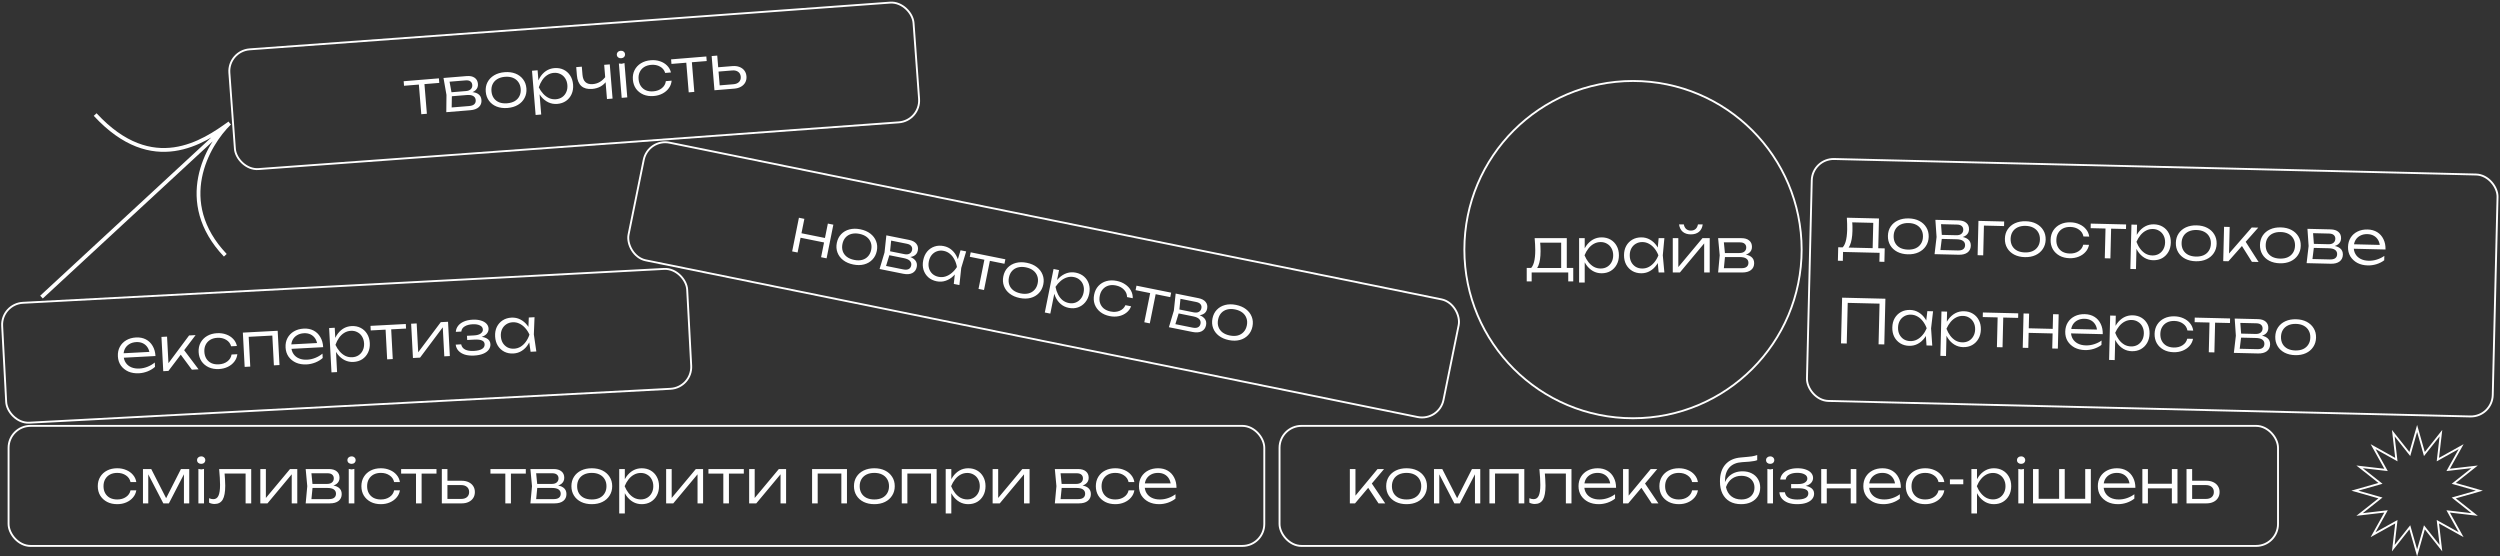 <svg width="1312" height="292" viewBox="0 0 1312 292" fill="none" xmlns="http://www.w3.org/2000/svg">
<rect x="0" y="0" width="1312" height="292" fill="#333333" stroke="none"/>
<path d="M71.536 257.324C71.301 258.753 70.715 260.012 69.776 261.1C68.859 262.188 67.685 263.041 66.256 263.66C64.827 264.279 63.248 264.588 61.52 264.588C59.515 264.588 57.744 264.193 56.208 263.404C54.672 262.593 53.467 261.484 52.592 260.076C51.739 258.647 51.312 257.004 51.312 255.148C51.312 253.292 51.739 251.66 52.592 250.252C53.467 248.823 54.672 247.713 56.208 246.924C57.744 246.135 59.515 245.74 61.52 245.74C63.248 245.74 64.827 246.049 66.256 246.668C67.685 247.265 68.859 248.108 69.776 249.196C70.715 250.284 71.301 251.553 71.536 253.004H68.496C68.176 251.511 67.376 250.337 66.096 249.484C64.837 248.609 63.312 248.172 61.52 248.172C60.069 248.172 58.8 248.46 57.712 249.036C56.645 249.612 55.813 250.423 55.216 251.468C54.619 252.492 54.32 253.719 54.32 255.148C54.32 256.577 54.619 257.815 55.216 258.86C55.813 259.905 56.645 260.716 57.712 261.292C58.8 261.847 60.069 262.124 61.52 262.124C63.333 262.124 64.869 261.687 66.128 260.812C67.408 259.937 68.197 258.775 68.496 257.324H71.536ZM75.025 264.172V246.156H79.377L87.953 262.956H86.417L94.961 246.156H99.313V264.172H96.529V246.988H97.521L88.625 264.172H85.713L76.817 247.02H77.809V264.172H75.025ZM104.119 246.092L105.591 246.348L107.063 246.092V264.172H104.119V246.092ZM105.559 243.436C104.961 243.436 104.449 243.255 104.023 242.892C103.617 242.508 103.415 242.039 103.415 241.484C103.415 240.908 103.617 240.439 104.023 240.076C104.449 239.692 104.961 239.5 105.559 239.5C106.199 239.5 106.721 239.692 107.127 240.076C107.532 240.439 107.735 240.908 107.735 241.484C107.735 242.039 107.532 242.508 107.127 242.892C106.721 243.255 106.199 243.436 105.559 243.436ZM115.006 246.156H131.838V264.172H128.894V247.18L130.238 248.524H116.542L117.79 247.5C117.918 248.844 118.014 250.167 118.078 251.468C118.163 252.748 118.206 253.889 118.206 254.892C118.206 258.241 117.758 260.684 116.862 262.22C115.966 263.735 114.536 264.492 112.574 264.492C112.062 264.492 111.56 264.428 111.07 264.3C110.6 264.193 110.152 264.023 109.726 263.788V261.452C110.11 261.601 110.483 261.729 110.846 261.836C111.23 261.921 111.592 261.964 111.934 261.964C113.171 261.964 114.067 261.377 114.622 260.204C115.198 259.031 115.486 257.121 115.486 254.476C115.486 253.388 115.443 252.14 115.358 250.732C115.294 249.303 115.176 247.777 115.006 246.156ZM136.619 264.172V246.156H139.531V262.828L138.411 262.668L152.203 246.156H156.011V264.172H153.099V247.34L154.251 247.532L140.363 264.172H136.619ZM160.422 264.172L161.254 255.148L160.422 246.156H172.646C174.396 246.156 175.75 246.561 176.71 247.372C177.692 248.161 178.182 249.281 178.182 250.732C178.182 252.055 177.692 253.111 176.71 253.9C175.75 254.668 174.417 255.116 172.71 255.244L172.998 254.636C175.046 254.657 176.614 255.073 177.702 255.884C178.79 256.673 179.334 257.804 179.334 259.276C179.334 260.812 178.78 262.017 177.67 262.892C176.582 263.745 175.057 264.172 173.094 264.172H160.422ZM163.302 263.308L162.182 261.932H172.614C173.873 261.932 174.801 261.687 175.398 261.196C176.017 260.705 176.326 260.001 176.326 259.084C176.326 258.145 175.953 257.409 175.206 256.876C174.481 256.343 173.34 256.076 171.782 256.076H162.886V253.964H171.59C172.764 253.964 173.649 253.697 174.246 253.164C174.865 252.631 175.174 251.927 175.174 251.052C175.174 250.22 174.897 249.569 174.342 249.1C173.809 248.609 172.977 248.364 171.846 248.364H162.214L163.302 247.02L164.102 255.148L163.302 263.308ZM183.025 246.092L184.497 246.348L185.969 246.092V264.172H183.025V246.092ZM184.465 243.436C183.868 243.436 183.356 243.255 182.929 242.892C182.524 242.508 182.321 242.039 182.321 241.484C182.321 240.908 182.524 240.439 182.929 240.076C183.356 239.692 183.868 239.5 184.465 239.5C185.105 239.5 185.628 239.692 186.033 240.076C186.438 240.439 186.641 240.908 186.641 241.484C186.641 242.039 186.438 242.508 186.033 242.892C185.628 243.255 185.105 243.436 184.465 243.436ZM209.88 257.324C209.645 258.753 209.058 260.012 208.12 261.1C207.202 262.188 206.029 263.041 204.6 263.66C203.17 264.279 201.592 264.588 199.864 264.588C197.858 264.588 196.088 264.193 194.552 263.404C193.016 262.593 191.81 261.484 190.936 260.076C190.082 258.647 189.656 257.004 189.656 255.148C189.656 253.292 190.082 251.66 190.936 250.252C191.81 248.823 193.016 247.713 194.552 246.924C196.088 246.135 197.858 245.74 199.864 245.74C201.592 245.74 203.17 246.049 204.6 246.668C206.029 247.265 207.202 248.108 208.12 249.196C209.058 250.284 209.645 251.553 209.88 253.004H206.84C206.52 251.511 205.72 250.337 204.44 249.484C203.181 248.609 201.656 248.172 199.864 248.172C198.413 248.172 197.144 248.46 196.056 249.036C194.989 249.612 194.157 250.423 193.56 251.468C192.962 252.492 192.664 253.719 192.664 255.148C192.664 256.577 192.962 257.815 193.56 258.86C194.157 259.905 194.989 260.716 196.056 261.292C197.144 261.847 198.413 262.124 199.864 262.124C201.677 262.124 203.213 261.687 204.472 260.812C205.752 259.937 206.541 258.775 206.84 257.324H209.88ZM218.318 247.148H221.262V264.172H218.318V247.148ZM210.51 246.156H229.07V248.556H210.51V246.156ZM231.869 264.172V246.156H234.813V263.244L233.629 261.836H242.045C243.325 261.836 244.338 261.516 245.085 260.876C245.831 260.215 246.205 259.329 246.205 258.22C246.205 257.089 245.831 256.204 245.085 255.564C244.338 254.903 243.325 254.572 242.045 254.572H233.853V252.3H242.301C243.687 252.3 244.893 252.545 245.917 253.036C246.962 253.527 247.773 254.22 248.349 255.116C248.925 256.012 249.213 257.047 249.213 258.22C249.213 259.415 248.925 260.46 248.349 261.356C247.773 262.252 246.962 262.945 245.917 263.436C244.893 263.927 243.687 264.172 242.301 264.172H231.869ZM265.193 247.148H268.137V264.172H265.193V247.148ZM257.385 246.156H275.945V248.556H257.385V246.156ZM278.36 264.172L279.192 255.148L278.36 246.156H290.584C292.333 246.156 293.688 246.561 294.648 247.372C295.629 248.161 296.12 249.281 296.12 250.732C296.12 252.055 295.629 253.111 294.648 253.9C293.688 254.668 292.354 255.116 290.648 255.244L290.936 254.636C292.984 254.657 294.552 255.073 295.64 255.884C296.728 256.673 297.272 257.804 297.272 259.276C297.272 260.812 296.717 262.017 295.608 262.892C294.52 263.745 292.994 264.172 291.032 264.172H278.36ZM281.24 263.308L280.12 261.932H290.552C291.81 261.932 292.738 261.687 293.336 261.196C293.954 260.705 294.264 260.001 294.264 259.084C294.264 258.145 293.89 257.409 293.144 256.876C292.418 256.343 291.277 256.076 289.72 256.076H280.824V253.964H289.528C290.701 253.964 291.586 253.697 292.184 253.164C292.802 252.631 293.112 251.927 293.112 251.052C293.112 250.22 292.834 249.569 292.28 249.1C291.746 248.609 290.914 248.364 289.784 248.364H280.152L281.24 247.02L282.04 255.148L281.24 263.308ZM310.563 264.588C308.451 264.588 306.584 264.193 304.963 263.404C303.363 262.615 302.115 261.505 301.219 260.076C300.323 258.647 299.875 257.004 299.875 255.148C299.875 253.271 300.323 251.628 301.219 250.22C302.115 248.812 303.363 247.713 304.963 246.924C306.584 246.135 308.451 245.74 310.563 245.74C312.696 245.74 314.563 246.135 316.163 246.924C317.763 247.713 319.011 248.812 319.907 250.22C320.824 251.628 321.283 253.271 321.283 255.148C321.283 257.004 320.824 258.647 319.907 260.076C319.011 261.505 317.763 262.615 316.163 263.404C314.563 264.193 312.696 264.588 310.563 264.588ZM310.563 262.124C312.141 262.124 313.507 261.847 314.659 261.292C315.811 260.716 316.696 259.905 317.315 258.86C317.955 257.815 318.275 256.577 318.275 255.148C318.275 253.74 317.955 252.513 317.315 251.468C316.696 250.423 315.811 249.612 314.659 249.036C313.507 248.46 312.141 248.172 310.563 248.172C309.005 248.172 307.64 248.46 306.467 249.036C305.315 249.612 304.429 250.423 303.811 251.468C303.192 252.513 302.883 253.74 302.883 255.148C302.883 256.577 303.192 257.815 303.811 258.86C304.429 259.905 305.315 260.716 306.467 261.292C307.64 261.847 309.005 262.124 310.563 262.124ZM324.963 246.156H327.907V252.972L327.747 253.548V256.46L327.907 257.388V269.452H324.963V246.156ZM326.531 255.148C327 253.271 327.715 251.628 328.675 250.22C329.656 248.812 330.829 247.713 332.195 246.924C333.581 246.135 335.107 245.74 336.771 245.74C338.541 245.74 340.109 246.135 341.475 246.924C342.84 247.713 343.907 248.812 344.675 250.22C345.464 251.628 345.859 253.271 345.859 255.148C345.859 257.004 345.464 258.647 344.675 260.076C343.907 261.484 342.84 262.593 341.475 263.404C340.109 264.193 338.541 264.588 336.771 264.588C335.107 264.588 333.581 264.193 332.195 263.404C330.829 262.615 329.656 261.516 328.675 260.108C327.715 258.679 327 257.025 326.531 255.148ZM342.851 255.148C342.851 253.783 342.563 252.577 341.987 251.532C341.432 250.487 340.653 249.676 339.651 249.1C338.669 248.503 337.549 248.204 336.291 248.204C335.011 248.204 333.827 248.503 332.739 249.1C331.672 249.676 330.723 250.487 329.891 251.532C329.059 252.577 328.365 253.783 327.811 255.148C328.365 256.513 329.059 257.719 329.891 258.764C330.723 259.809 331.672 260.631 332.739 261.228C333.827 261.804 335.011 262.092 336.291 262.092C337.549 262.092 338.669 261.804 339.651 261.228C340.653 260.631 341.432 259.809 341.987 258.764C342.563 257.719 342.851 256.513 342.851 255.148ZM349.588 264.172V246.156H352.5V262.828L351.38 262.668L365.172 246.156H368.98V264.172H366.068V247.34L367.22 247.532L353.332 264.172H349.588ZM379.599 247.148H382.543V264.172H379.599V247.148ZM371.791 246.156H390.351V248.556H371.791V246.156ZM393.15 264.172V246.156H396.062V262.828L394.942 262.668L408.734 246.156H412.542V264.172H409.63V247.34L410.782 247.532L396.894 264.172H393.15ZM444.485 246.156V264.172H441.541V247.18L442.885 248.524H427.749L429.125 247.18V264.172H426.181V246.156H444.485ZM458.844 264.588C456.732 264.588 454.865 264.193 453.244 263.404C451.644 262.615 450.396 261.505 449.5 260.076C448.604 258.647 448.156 257.004 448.156 255.148C448.156 253.271 448.604 251.628 449.5 250.22C450.396 248.812 451.644 247.713 453.244 246.924C454.865 246.135 456.732 245.74 458.844 245.74C460.977 245.74 462.844 246.135 464.444 246.924C466.044 247.713 467.292 248.812 468.188 250.22C469.105 251.628 469.564 253.271 469.564 255.148C469.564 257.004 469.105 258.647 468.188 260.076C467.292 261.505 466.044 262.615 464.444 263.404C462.844 264.193 460.977 264.588 458.844 264.588ZM458.844 262.124C460.422 262.124 461.788 261.847 462.94 261.292C464.092 260.716 464.977 259.905 465.596 258.86C466.236 257.815 466.556 256.577 466.556 255.148C466.556 253.74 466.236 252.513 465.596 251.468C464.977 250.423 464.092 249.612 462.94 249.036C461.788 248.46 460.422 248.172 458.844 248.172C457.286 248.172 455.921 248.46 454.748 249.036C453.596 249.612 452.71 250.423 452.092 251.468C451.473 252.513 451.164 253.74 451.164 255.148C451.164 256.577 451.473 257.815 452.092 258.86C452.71 259.905 453.596 260.716 454.748 261.292C455.921 261.847 457.286 262.124 458.844 262.124ZM491.548 246.156V264.172H488.604V247.18L489.948 248.524H474.812L476.188 247.18V264.172H473.244V246.156H491.548ZM496.306 246.156H499.25V252.972L499.09 253.548V256.46L499.25 257.388V269.452H496.306V246.156ZM497.874 255.148C498.344 253.271 499.058 251.628 500.018 250.22C501 248.812 502.173 247.713 503.538 246.924C504.925 246.135 506.45 245.74 508.114 245.74C509.885 245.74 511.453 246.135 512.818 246.924C514.184 247.713 515.25 248.812 516.018 250.22C516.808 251.628 517.202 253.271 517.202 255.148C517.202 257.004 516.808 258.647 516.018 260.076C515.25 261.484 514.184 262.593 512.818 263.404C511.453 264.193 509.885 264.588 508.114 264.588C506.45 264.588 504.925 264.193 503.538 263.404C502.173 262.615 501 261.516 500.018 260.108C499.058 258.679 498.344 257.025 497.874 255.148ZM514.194 255.148C514.194 253.783 513.906 252.577 513.33 251.532C512.776 250.487 511.997 249.676 510.994 249.1C510.013 248.503 508.893 248.204 507.634 248.204C506.354 248.204 505.17 248.503 504.082 249.1C503.016 249.676 502.066 250.487 501.234 251.532C500.402 252.577 499.709 253.783 499.154 255.148C499.709 256.513 500.402 257.719 501.234 258.764C502.066 259.809 503.016 260.631 504.082 261.228C505.17 261.804 506.354 262.092 507.634 262.092C508.893 262.092 510.013 261.804 510.994 261.228C511.997 260.631 512.776 259.809 513.33 258.764C513.906 257.719 514.194 256.513 514.194 255.148ZM520.931 264.172V246.156H523.843V262.828L522.723 262.668L536.515 246.156H540.323V264.172H537.411V247.34L538.563 247.532L524.675 264.172H520.931ZM553.579 264.172L554.411 255.148L553.579 246.156H565.803C567.552 246.156 568.907 246.561 569.867 247.372C570.848 248.161 571.339 249.281 571.339 250.732C571.339 252.055 570.848 253.111 569.867 253.9C568.907 254.668 567.573 255.116 565.867 255.244L566.155 254.636C568.203 254.657 569.771 255.073 570.859 255.884C571.947 256.673 572.491 257.804 572.491 259.276C572.491 260.812 571.936 262.017 570.827 262.892C569.739 263.745 568.213 264.172 566.251 264.172H553.579ZM556.459 263.308L555.339 261.932H565.771C567.029 261.932 567.957 261.687 568.555 261.196C569.173 260.705 569.483 260.001 569.483 259.084C569.483 258.145 569.109 257.409 568.363 256.876C567.637 256.343 566.496 256.076 564.939 256.076H556.043V253.964H564.747C565.92 253.964 566.805 253.697 567.403 253.164C568.021 252.631 568.331 251.927 568.331 251.052C568.331 250.22 568.053 249.569 567.499 249.1C566.965 248.609 566.133 248.364 565.003 248.364H555.371L556.459 247.02L557.259 255.148L556.459 263.308ZM595.317 257.324C595.083 258.753 594.496 260.012 593.557 261.1C592.64 262.188 591.467 263.041 590.037 263.66C588.608 264.279 587.029 264.588 585.301 264.588C583.296 264.588 581.525 264.193 579.989 263.404C578.453 262.593 577.248 261.484 576.373 260.076C575.52 258.647 575.093 257.004 575.093 255.148C575.093 253.292 575.52 251.66 576.373 250.252C577.248 248.823 578.453 247.713 579.989 246.924C581.525 246.135 583.296 245.74 585.301 245.74C587.029 245.74 588.608 246.049 590.037 246.668C591.467 247.265 592.64 248.108 593.557 249.196C594.496 250.284 595.083 251.553 595.317 253.004H592.277C591.957 251.511 591.157 250.337 589.877 249.484C588.619 248.609 587.093 248.172 585.301 248.172C583.851 248.172 582.581 248.46 581.493 249.036C580.427 249.612 579.595 250.423 578.997 251.468C578.4 252.492 578.101 253.719 578.101 255.148C578.101 256.577 578.4 257.815 578.997 258.86C579.595 259.905 580.427 260.716 581.493 261.292C582.581 261.847 583.851 262.124 585.301 262.124C587.115 262.124 588.651 261.687 589.909 260.812C591.189 259.937 591.979 258.775 592.277 257.324H595.317ZM608.31 264.588C606.241 264.588 604.406 264.193 602.806 263.404C601.228 262.593 599.98 261.484 599.062 260.076C598.166 258.647 597.718 257.004 597.718 255.148C597.718 253.271 598.145 251.628 598.998 250.22C599.852 248.812 601.036 247.713 602.55 246.924C604.065 246.135 605.804 245.74 607.766 245.74C609.708 245.74 611.404 246.167 612.854 247.02C614.305 247.873 615.425 249.079 616.214 250.636C617.025 252.172 617.43 253.964 617.43 256.012H599.958V253.676H616.182L614.454 254.732C614.39 253.388 614.07 252.225 613.494 251.244C612.918 250.263 612.14 249.505 611.158 248.972C610.177 248.439 609.036 248.172 607.734 248.172C606.326 248.172 605.1 248.46 604.054 249.036C603.009 249.591 602.188 250.38 601.59 251.404C601.014 252.428 600.726 253.633 600.726 255.02C600.726 256.471 601.057 257.729 601.718 258.796C602.38 259.863 603.308 260.684 604.502 261.26C605.697 261.836 607.105 262.124 608.726 262.124C610.198 262.124 611.638 261.879 613.046 261.388C614.476 260.897 615.756 260.225 616.886 259.372V261.676C615.777 262.572 614.454 263.287 612.918 263.82C611.382 264.332 609.846 264.588 608.31 264.588Z" fill="white"/>
<path d="M825.64 140.6V147.672H823.016V143H803.816V147.672H801.224V140.6H805.16L806.024 140.632H820.136L821 140.6H825.64ZM805.384 124.984H822.248V142.136H819.304V126.008L820.68 127.352H806.952L808.2 126.392C808.307 127.352 808.381 128.301 808.424 129.24C808.467 130.157 808.488 131.021 808.488 131.832C808.488 135.032 808.104 137.56 807.336 139.416C806.589 141.251 805.555 142.168 804.232 142.168L803.016 141.112C804.808 139.768 805.704 136.493 805.704 131.288C805.704 130.285 805.672 129.251 805.608 128.184C805.565 127.096 805.491 126.029 805.384 124.984ZM828.713 124.984H831.657V131.8L831.497 132.376V135.288L831.657 136.216V148.28H828.713V124.984ZM830.281 133.976C830.75 132.099 831.465 130.456 832.425 129.048C833.406 127.64 834.579 126.541 835.945 125.752C837.331 124.963 838.857 124.568 840.521 124.568C842.291 124.568 843.859 124.963 845.225 125.752C846.59 126.541 847.657 127.64 848.425 129.048C849.214 130.456 849.609 132.099 849.609 133.976C849.609 135.832 849.214 137.475 848.425 138.904C847.657 140.312 846.59 141.421 845.225 142.232C843.859 143.021 842.291 143.416 840.521 143.416C838.857 143.416 837.331 143.021 835.945 142.232C834.579 141.443 833.406 140.344 832.425 138.936C831.465 137.507 830.75 135.853 830.281 133.976ZM846.601 133.976C846.601 132.611 846.313 131.405 845.737 130.36C845.182 129.315 844.403 128.504 843.401 127.928C842.419 127.331 841.299 127.032 840.041 127.032C838.761 127.032 837.577 127.331 836.489 127.928C835.422 128.504 834.473 129.315 833.641 130.36C832.809 131.405 832.115 132.611 831.561 133.976C832.115 135.341 832.809 136.547 833.641 137.592C834.473 138.637 835.422 139.459 836.489 140.056C837.577 140.632 838.761 140.92 840.041 140.92C841.299 140.92 842.419 140.632 843.401 140.056C844.403 139.459 845.182 138.637 845.737 137.592C846.313 136.547 846.601 135.341 846.601 133.976ZM870.458 143L869.818 136.184L870.618 133.976L869.818 131.8L870.458 124.984H873.466L872.634 133.976L873.466 143H870.458ZM871.61 133.976C871.14 135.853 870.415 137.507 869.434 138.936C868.474 140.344 867.3 141.443 865.914 142.232C864.548 143.021 863.034 143.416 861.37 143.416C859.599 143.416 858.031 143.021 856.666 142.232C855.3 141.421 854.223 140.312 853.434 138.904C852.666 137.475 852.282 135.832 852.282 133.976C852.282 132.099 852.666 130.456 853.434 129.048C854.223 127.64 855.3 126.541 856.666 125.752C858.031 124.963 859.599 124.568 861.37 124.568C863.034 124.568 864.548 124.963 865.914 125.752C867.3 126.541 868.484 127.64 869.466 129.048C870.447 130.456 871.162 132.099 871.61 133.976ZM855.29 133.976C855.29 135.341 855.567 136.547 856.122 137.592C856.698 138.637 857.476 139.459 858.458 140.056C859.46 140.632 860.591 140.92 861.85 140.92C863.13 140.92 864.303 140.632 865.37 140.056C866.458 139.459 867.418 138.637 868.25 137.592C869.103 136.547 869.796 135.341 870.33 133.976C869.796 132.611 869.103 131.405 868.25 130.36C867.418 129.315 866.458 128.504 865.37 127.928C864.303 127.331 863.13 127.032 861.85 127.032C860.591 127.032 859.46 127.331 858.458 127.928C857.476 128.504 856.698 129.315 856.122 130.36C855.567 131.405 855.29 132.611 855.29 133.976ZM877.869 143V124.984H880.781V141.656L879.661 141.496L893.453 124.984H897.261V143H894.349V126.168L895.501 126.36L881.613 143H877.869ZM887.373 123C885.623 123 884.205 122.552 883.117 121.656C882.05 120.739 881.399 119.437 881.165 117.752H883.661C883.853 118.797 884.269 119.608 884.909 120.184C885.57 120.739 886.391 121.016 887.373 121.016C888.375 121.016 889.197 120.739 889.837 120.184C890.477 119.608 890.893 118.797 891.085 117.752H893.581C893.367 119.437 892.717 120.739 891.629 121.656C890.541 122.552 889.122 123 887.373 123ZM901.672 143L902.504 133.976L901.672 124.984H913.896C915.646 124.984 917 125.389 917.96 126.2C918.942 126.989 919.432 128.109 919.432 129.56C919.432 130.883 918.942 131.939 917.96 132.728C917 133.496 915.667 133.944 913.96 134.072L914.248 133.464C916.296 133.485 917.864 133.901 918.952 134.712C920.04 135.501 920.584 136.632 920.584 138.104C920.584 139.64 920.03 140.845 918.92 141.72C917.832 142.573 916.307 143 914.344 143H901.672ZM904.552 142.136L903.432 140.76H913.864C915.123 140.76 916.051 140.515 916.648 140.024C917.267 139.533 917.576 138.829 917.576 137.912C917.576 136.973 917.203 136.237 916.456 135.704C915.731 135.171 914.59 134.904 913.032 134.904H904.136V132.792H912.84C914.014 132.792 914.899 132.525 915.496 131.992C916.115 131.459 916.424 130.755 916.424 129.88C916.424 129.048 916.147 128.397 915.592 127.928C915.059 127.437 914.227 127.192 913.096 127.192H903.464L904.552 125.848L905.352 133.976L904.552 142.136Z" fill="white"/>
<path d="M72.94 195.891C70.873 196.001 69.02 195.703 67.381 195C65.762 194.273 64.457 193.231 63.467 191.874C62.496 190.494 61.962 188.877 61.864 187.023C61.765 185.149 62.105 183.486 62.883 182.035C63.66 180.584 64.785 179.424 66.256 178.556C67.727 177.688 69.442 177.202 71.402 177.098C73.341 176.996 75.057 177.333 76.55 178.108C78.044 178.884 79.226 180.028 80.097 181.542C80.987 183.033 81.487 184.801 81.594 186.846L64.147 187.768L64.024 185.435L80.225 184.579L78.555 185.725C78.42 184.386 78.039 183.242 77.412 182.293C76.785 181.343 75.968 180.628 74.96 180.147C73.952 179.666 72.798 179.46 71.498 179.529C70.092 179.603 68.883 179.955 67.869 180.586C66.855 181.195 66.076 182.026 65.534 183.08C65.012 184.133 64.788 185.352 64.862 186.737C64.938 188.186 65.335 189.425 66.051 190.455C66.768 191.486 67.738 192.257 68.962 192.769C70.185 193.281 71.606 193.494 73.225 193.409C74.695 193.331 76.12 193.01 77.5 192.446C78.902 191.881 80.144 191.142 81.229 190.23L81.35 192.531C80.29 193.484 79.007 194.268 77.501 194.881C75.994 195.474 74.474 195.81 72.94 195.891ZM85.677 194.802L84.727 176.811L87.666 176.656L88.477 191.994L87.565 191.722L99.234 176.044L102.654 175.864L88.394 194.658L85.677 194.802ZM100.696 194.008L94.278 185.343L96.079 183.037L104.211 193.823L100.696 194.008ZM124.553 185.89C124.395 187.33 123.875 188.618 122.995 189.754C122.136 190.889 121.01 191.803 119.615 192.496C118.22 193.189 116.66 193.581 114.935 193.673C112.932 193.778 111.143 193.478 109.568 192.77C107.991 192.042 106.729 190.998 105.781 189.638C104.853 188.256 104.341 186.638 104.243 184.784C104.145 182.931 104.485 181.279 105.263 179.828C106.061 178.354 107.206 177.183 108.698 176.313C110.19 175.444 111.938 174.957 113.94 174.851C115.666 174.76 117.259 174.985 118.719 175.528C120.177 176.049 121.394 176.828 122.367 177.866C123.362 178.903 124.015 180.14 124.326 181.576L121.29 181.737C120.891 180.262 120.031 179.133 118.707 178.348C117.404 177.541 115.858 177.185 114.068 177.279C112.62 177.356 111.367 177.71 110.311 178.343C109.277 178.975 108.489 179.828 107.947 180.903C107.405 181.958 107.171 183.198 107.247 184.626C107.322 186.053 107.686 187.273 108.337 188.285C108.989 189.297 109.862 190.063 110.958 190.582C112.074 191.079 113.356 191.288 114.805 191.212C116.615 191.116 118.126 190.598 119.337 189.659C120.569 188.718 121.296 187.515 121.518 186.051L124.553 185.89ZM145.727 173.588L146.677 191.579L143.738 191.734L142.841 174.766L144.254 176.037L129.139 176.836L130.442 175.421L131.339 192.389L128.399 192.545L127.448 174.554L145.727 173.588ZM160.942 191.242C158.876 191.351 157.023 191.053 155.383 190.35C153.764 189.623 152.459 188.581 151.469 187.224C150.499 185.844 149.965 184.227 149.867 182.374C149.768 180.499 150.107 178.836 150.885 177.385C151.663 175.934 152.787 174.774 154.258 173.906C155.729 173.038 157.444 172.552 159.404 172.449C161.343 172.346 163.059 172.683 164.553 173.458C166.046 174.234 167.228 175.378 168.099 176.892C168.989 178.383 169.489 180.151 169.597 182.196L152.149 183.118L152.026 180.785L168.227 179.929L166.557 181.075C166.423 179.736 166.042 178.592 165.415 177.643C164.788 176.693 163.97 175.978 162.962 175.497C161.954 175.016 160.8 174.81 159.501 174.879C158.095 174.953 156.885 175.305 155.871 175.936C154.857 176.545 154.078 177.376 153.536 178.431C153.015 179.483 152.791 180.702 152.864 182.087C152.94 183.536 153.337 184.775 154.054 185.805C154.77 186.836 155.74 187.607 156.964 188.119C158.187 188.631 159.608 188.845 161.227 188.759C162.697 188.681 164.122 188.36 165.503 187.796C166.904 187.231 168.147 186.492 169.231 185.58L169.352 187.881C168.292 188.834 167.009 189.618 165.503 190.231C163.996 190.824 162.476 191.161 160.942 191.242ZM172.729 172.161L175.669 172.006L176.028 178.812L175.899 179.396L176.053 182.304L176.261 183.222L176.898 195.269L173.958 195.425L172.729 172.161ZM174.769 181.058C175.139 179.158 175.766 177.48 176.65 176.024C177.556 174.566 178.67 173.407 179.991 172.546C181.334 171.685 182.837 171.21 184.498 171.123C186.267 171.029 187.853 171.341 189.258 172.057C190.663 172.773 191.787 173.814 192.628 175.179C193.49 176.544 193.971 178.163 194.07 180.038C194.168 181.891 193.861 183.553 193.148 185.022C192.455 186.468 191.449 187.632 190.128 188.514C188.806 189.374 187.261 189.851 185.493 189.944C183.831 190.032 182.287 189.718 180.861 189.003C179.456 188.287 178.226 187.252 177.172 185.898C176.138 184.521 175.337 182.908 174.769 181.058ZM191.066 180.197C190.994 178.833 190.643 177.645 190.013 176.631C189.404 175.617 188.583 174.848 187.552 174.326C186.54 173.781 185.406 173.542 184.149 173.608C182.871 173.676 181.704 174.037 180.649 174.691C179.615 175.322 178.709 176.182 177.934 177.27C177.158 178.357 176.529 179.598 176.047 180.99C176.673 182.324 177.429 183.491 178.315 184.491C179.201 185.491 180.193 186.262 181.289 186.802C182.406 187.32 183.604 187.545 184.882 187.477C186.139 187.411 187.242 187.064 188.192 186.437C189.161 185.788 189.896 184.926 190.394 183.853C190.914 182.779 191.138 181.56 191.066 180.197ZM202.283 171.593L205.223 171.438L206.121 188.438L203.181 188.593L202.283 171.593ZM194.433 171.014L212.968 170.035L213.094 172.432L194.56 173.411L194.433 171.014ZM216.713 187.878L215.763 169.887L218.671 169.734L219.55 186.382L218.423 186.282L231.325 169.065L235.128 168.864L236.078 186.855L233.17 187.009L232.282 170.2L233.443 170.331L220.452 187.681L216.713 187.878ZM248.782 186.6C246.992 186.695 245.392 186.534 243.982 186.117C242.591 185.678 241.477 185.01 240.639 184.114C239.802 183.219 239.306 182.134 239.154 180.86L242.03 180.708C242.265 181.935 242.955 182.849 244.097 183.451C245.26 184.03 246.779 184.271 248.654 184.172C250.486 184.075 251.9 183.744 252.895 183.178C253.911 182.591 254.389 181.743 254.331 180.635C254.283 179.719 253.821 179.071 252.946 178.689C252.092 178.286 250.749 178.133 248.916 178.229L245.178 178.427L245.061 176.222L248.704 176.03C250.344 175.943 251.544 175.602 252.303 175.006C253.083 174.41 253.453 173.717 253.411 172.929C253.359 171.949 252.83 171.229 251.823 170.77C250.836 170.288 249.565 170.088 248.01 170.17C246.306 170.26 244.926 170.632 243.871 171.286C242.815 171.919 242.222 172.826 242.092 174.008L239.216 174.16C239.284 173.024 239.668 171.989 240.366 171.055C241.064 170.12 242.06 169.363 243.354 168.782C244.648 168.201 246.2 167.862 248.011 167.767C249.673 167.679 251.123 167.827 252.361 168.21C253.597 168.572 254.566 169.119 255.267 169.851C255.968 170.583 256.345 171.439 256.396 172.419C256.44 173.25 256.225 174.019 255.749 174.728C255.295 175.436 254.568 176.019 253.567 176.478C252.587 176.935 251.319 177.205 249.764 177.287L249.735 176.744C252.054 176.558 253.883 176.803 255.222 177.48C256.582 178.156 257.299 179.197 257.373 180.603C257.431 181.689 257.13 182.666 256.471 183.534C255.833 184.401 254.866 185.104 253.57 185.642C252.274 186.181 250.678 186.5 248.782 186.6ZM278.466 184.615L277.467 177.842L278.149 175.595L277.236 173.465L277.515 166.624L280.519 166.466L280.163 175.489L281.47 184.456L278.466 184.615ZM279.14 175.543C278.77 177.442 278.133 179.132 277.229 180.611C276.344 182.068 275.231 183.227 273.888 184.088C272.566 184.948 271.074 185.422 269.412 185.51C267.644 185.604 266.058 185.292 264.653 184.576C263.246 183.839 262.112 182.788 261.249 181.423C260.407 180.036 259.937 178.416 259.839 176.563C259.74 174.688 260.037 173.027 260.729 171.581C261.443 170.133 262.461 168.979 263.783 168.119C265.105 167.259 266.65 166.782 268.418 166.688C270.08 166.601 271.613 166.915 273.018 167.631C274.444 168.346 275.685 169.381 276.739 170.735C277.793 172.089 278.594 173.692 279.14 175.543ZM262.843 176.404C262.915 177.768 263.255 178.957 263.864 179.971C264.495 180.985 265.316 181.764 266.327 182.308C267.359 182.831 268.503 183.059 269.76 182.992C271.038 182.925 272.195 182.575 273.23 181.944C274.285 181.29 275.2 180.419 275.976 179.331C276.773 178.242 277.401 177.002 277.862 175.611C277.257 174.275 276.501 173.108 275.594 172.109C274.708 171.109 273.707 170.35 272.59 169.833C271.493 169.292 270.305 169.056 269.027 169.124C267.77 169.19 266.657 169.548 265.687 170.197C264.738 170.824 264.003 171.675 263.483 172.749C262.984 173.822 262.771 175.041 262.843 176.404Z" fill="white"/>
<path d="M708.4 264.172V246.156H711.344V261.516L710.448 261.196L722.928 246.156H726.352L711.12 264.172H708.4ZM723.44 264.172L717.488 255.18L719.408 252.972L726.96 264.172H723.44ZM738.156 264.588C736.044 264.588 734.178 264.193 732.556 263.404C730.956 262.615 729.708 261.505 728.812 260.076C727.916 258.647 727.468 257.004 727.468 255.148C727.468 253.271 727.916 251.628 728.812 250.22C729.708 248.812 730.956 247.713 732.556 246.924C734.178 246.135 736.044 245.74 738.156 245.74C740.29 245.74 742.156 246.135 743.756 246.924C745.356 247.713 746.604 248.812 747.5 250.22C748.418 251.628 748.876 253.271 748.876 255.148C748.876 257.004 748.418 258.647 747.5 260.076C746.604 261.505 745.356 262.615 743.756 263.404C742.156 264.193 740.29 264.588 738.156 264.588ZM738.156 262.124C739.735 262.124 741.1 261.847 742.252 261.292C743.404 260.716 744.29 259.905 744.908 258.86C745.548 257.815 745.868 256.577 745.868 255.148C745.868 253.74 745.548 252.513 744.908 251.468C744.29 250.423 743.404 249.612 742.252 249.036C741.1 248.46 739.735 248.172 738.156 248.172C736.599 248.172 735.234 248.46 734.06 249.036C732.908 249.612 732.023 250.423 731.404 251.468C730.786 252.513 730.476 253.74 730.476 255.148C730.476 256.577 730.786 257.815 731.404 258.86C732.023 259.905 732.908 260.716 734.06 261.292C735.234 261.847 736.599 262.124 738.156 262.124ZM752.556 264.172V246.156H756.908L765.484 262.956H763.948L772.492 246.156H776.844V264.172H774.06V246.988H775.052L766.156 264.172H763.244L754.348 247.02H755.34V264.172H752.556ZM799.954 246.156V264.172H797.01V247.18L798.354 248.524H783.218L784.594 247.18V264.172H781.65V246.156H799.954ZM807.881 246.156H824.713V264.172H821.769V247.18L823.113 248.524H809.417L810.665 247.5C810.793 248.844 810.889 250.167 810.953 251.468C811.038 252.748 811.081 253.889 811.081 254.892C811.081 258.241 810.633 260.684 809.737 262.22C808.841 263.735 807.411 264.492 805.449 264.492C804.937 264.492 804.435 264.428 803.945 264.3C803.475 264.193 803.027 264.023 802.601 263.788V261.452C802.985 261.601 803.358 261.729 803.721 261.836C804.105 261.921 804.467 261.964 804.809 261.964C806.046 261.964 806.942 261.377 807.497 260.204C808.073 259.031 808.361 257.121 808.361 254.476C808.361 253.388 808.318 252.14 808.233 250.732C808.169 249.303 808.051 247.777 807.881 246.156ZM838.998 264.588C836.928 264.588 835.094 264.193 833.494 263.404C831.915 262.593 830.667 261.484 829.75 260.076C828.854 258.647 828.406 257.004 828.406 255.148C828.406 253.271 828.832 251.628 829.686 250.22C830.539 248.812 831.723 247.713 833.238 246.924C834.752 246.135 836.491 245.74 838.454 245.74C840.395 245.74 842.091 246.167 843.542 247.02C844.992 247.873 846.112 249.079 846.902 250.636C847.712 252.172 848.118 253.964 848.118 256.012H830.646V253.676H846.87L845.142 254.732C845.078 253.388 844.758 252.225 844.182 251.244C843.606 250.263 842.827 249.505 841.846 248.972C840.864 248.439 839.723 248.172 838.422 248.172C837.014 248.172 835.787 248.46 834.742 249.036C833.696 249.591 832.875 250.38 832.278 251.404C831.702 252.428 831.414 253.633 831.414 255.02C831.414 256.471 831.744 257.729 832.406 258.796C833.067 259.863 833.995 260.684 835.19 261.26C836.384 261.836 837.792 262.124 839.414 262.124C840.886 262.124 842.326 261.879 843.734 261.388C845.163 260.897 846.443 260.225 847.574 259.372V261.676C846.464 262.572 845.142 263.287 843.606 263.82C842.07 264.332 840.534 264.588 838.998 264.588ZM851.775 264.172V246.156H854.719V261.516L853.823 261.196L866.303 246.156H869.727L854.495 264.172H851.775ZM866.815 264.172L860.863 255.18L862.783 252.972L870.335 264.172H866.815ZM891.067 257.324C890.833 258.753 890.246 260.012 889.307 261.1C888.39 262.188 887.217 263.041 885.787 263.66C884.358 264.279 882.779 264.588 881.051 264.588C879.046 264.588 877.275 264.193 875.739 263.404C874.203 262.593 872.998 261.484 872.123 260.076C871.27 258.647 870.843 257.004 870.843 255.148C870.843 253.292 871.27 251.66 872.123 250.252C872.998 248.823 874.203 247.713 875.739 246.924C877.275 246.135 879.046 245.74 881.051 245.74C882.779 245.74 884.358 246.049 885.787 246.668C887.217 247.265 888.39 248.108 889.307 249.196C890.246 250.284 890.833 251.553 891.067 253.004H888.027C887.707 251.511 886.907 250.337 885.627 249.484C884.369 248.609 882.843 248.172 881.051 248.172C879.601 248.172 878.331 248.46 877.243 249.036C876.177 249.612 875.345 250.423 874.747 251.468C874.15 252.492 873.851 253.719 873.851 255.148C873.851 256.577 874.15 257.815 874.747 258.86C875.345 259.905 876.177 260.716 877.243 261.292C878.331 261.847 879.601 262.124 881.051 262.124C882.865 262.124 884.401 261.687 885.659 260.812C886.939 259.937 887.729 258.775 888.027 257.324H891.067ZM913.768 264.588C911.443 264.588 909.448 264.119 907.784 263.18C906.12 262.22 904.84 260.844 903.944 259.052C903.069 257.26 902.632 255.116 902.632 252.62C902.632 248.865 903.581 245.911 905.48 243.756C907.4 241.58 910.12 240.353 913.64 240.076C915.048 239.948 916.211 239.841 917.128 239.756C918.067 239.671 918.835 239.585 919.432 239.5C920.029 239.393 920.531 239.287 920.936 239.18C921.363 239.073 921.779 238.945 922.184 238.796V241.484C921.8 241.655 921.277 241.804 920.616 241.932C919.955 242.06 919.101 242.177 918.056 242.284C917.032 242.369 915.773 242.455 914.28 242.54C911.336 242.711 909.096 243.649 907.56 245.356C906.024 247.063 905.256 249.473 905.256 252.588V253.772L905 253.644C905.512 252.3 906.216 251.159 907.112 250.22C908.029 249.281 909.107 248.567 910.344 248.076C911.603 247.585 912.979 247.34 914.472 247.34C916.328 247.34 917.949 247.703 919.336 248.428C920.723 249.132 921.8 250.124 922.568 251.404C923.357 252.684 923.752 254.167 923.752 255.852C923.752 257.623 923.336 259.159 922.504 260.46C921.672 261.761 920.509 262.775 919.016 263.5C917.523 264.225 915.773 264.588 913.768 264.588ZM913.832 262.124C915.24 262.124 916.456 261.868 917.48 261.356C918.525 260.844 919.325 260.119 919.88 259.18C920.456 258.241 920.744 257.153 920.744 255.916C920.744 254.657 920.456 253.569 919.88 252.652C919.325 251.713 918.525 250.988 917.48 250.476C916.456 249.964 915.24 249.708 913.832 249.708C911.955 249.708 910.312 250.22 908.904 251.244C907.517 252.268 906.483 253.729 905.8 255.628C906.205 257.655 907.112 259.244 908.52 260.396C909.949 261.548 911.72 262.124 913.832 262.124ZM927.525 246.092L928.997 246.348L930.469 246.092V264.172H927.525V246.092ZM928.965 243.436C928.368 243.436 927.856 243.255 927.429 242.892C927.024 242.508 926.821 242.039 926.821 241.484C926.821 240.908 927.024 240.439 927.429 240.076C927.856 239.692 928.368 239.5 928.965 239.5C929.605 239.5 930.128 239.692 930.533 240.076C930.938 240.439 931.141 240.908 931.141 241.484C931.141 242.039 930.938 242.508 930.533 242.892C930.128 243.255 929.605 243.436 928.965 243.436ZM943.148 264.588C941.356 264.588 939.766 264.343 938.38 263.852C937.014 263.34 935.937 262.615 935.148 261.676C934.358 260.737 933.921 259.628 933.836 258.348H936.716C936.886 259.585 937.526 260.535 938.636 261.196C939.766 261.836 941.27 262.156 943.148 262.156C944.982 262.156 946.412 261.9 947.436 261.388C948.481 260.855 949.004 260.033 949.004 258.924C949.004 258.007 948.577 257.335 947.724 256.908C946.892 256.46 945.558 256.236 943.724 256.236H939.98V254.028H943.628C945.27 254.028 946.486 253.751 947.276 253.196C948.086 252.641 948.492 251.969 948.492 251.18C948.492 250.199 948.001 249.452 947.02 248.94C946.06 248.407 944.801 248.14 943.244 248.14C941.537 248.14 940.14 248.439 939.052 249.036C937.964 249.612 937.324 250.487 937.132 251.66H934.252C934.38 250.529 934.817 249.516 935.564 248.62C936.31 247.724 937.345 247.02 938.668 246.508C939.99 245.996 941.558 245.74 943.372 245.74C945.036 245.74 946.476 245.964 947.692 246.412C948.908 246.839 949.846 247.436 950.508 248.204C951.169 248.972 951.5 249.847 951.5 250.828C951.5 251.66 951.244 252.417 950.732 253.1C950.241 253.783 949.484 254.327 948.46 254.732C947.457 255.137 946.177 255.34 944.62 255.34V254.796C946.945 254.732 948.758 255.073 950.06 255.82C951.382 256.567 952.044 257.644 952.044 259.052C952.044 260.14 951.692 261.1 950.988 261.932C950.305 262.764 949.302 263.415 947.98 263.884C946.657 264.353 945.046 264.588 943.148 264.588ZM955.775 246.156H958.687V264.172H955.775V246.156ZM971.263 246.156H974.207V264.172H971.263V246.156ZM957.407 253.868H972.639V256.268H957.407V253.868ZM988.467 264.588C986.397 264.588 984.563 264.193 982.963 263.404C981.384 262.593 980.136 261.484 979.219 260.076C978.323 258.647 977.875 257.004 977.875 255.148C977.875 253.271 978.301 251.628 979.155 250.22C980.008 248.812 981.192 247.713 982.707 246.924C984.221 246.135 985.96 245.74 987.923 245.74C989.864 245.74 991.56 246.167 993.01 247.02C994.461 247.873 995.581 249.079 996.371 250.636C997.181 252.172 997.587 253.964 997.587 256.012H980.115V253.676H996.339L994.611 254.732C994.547 253.388 994.227 252.225 993.651 251.244C993.075 250.263 992.296 249.505 991.315 248.972C990.333 248.439 989.192 248.172 987.891 248.172C986.483 248.172 985.256 248.46 984.211 249.036C983.165 249.591 982.344 250.38 981.747 251.404C981.171 252.428 980.883 253.633 980.883 255.02C980.883 256.471 981.213 257.729 981.875 258.796C982.536 259.863 983.464 260.684 984.659 261.26C985.853 261.836 987.261 262.124 988.883 262.124C990.355 262.124 991.795 261.879 993.203 261.388C994.632 260.897 995.912 260.225 997.043 259.372V261.676C995.933 262.572 994.611 263.287 993.075 263.82C991.539 264.332 990.003 264.588 988.467 264.588ZM1020.38 257.324C1020.15 258.753 1019.56 260.012 1018.62 261.1C1017.7 262.188 1016.53 263.041 1015.1 263.66C1013.67 264.279 1012.09 264.588 1010.36 264.588C1008.36 264.588 1006.59 264.193 1005.05 263.404C1003.52 262.593 1002.31 261.484 1001.44 260.076C1000.58 258.647 1000.16 257.004 1000.16 255.148C1000.16 253.292 1000.58 251.66 1001.44 250.252C1002.31 248.823 1003.52 247.713 1005.05 246.924C1006.59 246.135 1008.36 245.74 1010.36 245.74C1012.09 245.74 1013.67 246.049 1015.1 246.668C1016.53 247.265 1017.7 248.108 1018.62 249.196C1019.56 250.284 1020.15 251.553 1020.38 253.004H1017.34C1017.02 251.511 1016.22 250.337 1014.94 249.484C1013.68 248.609 1012.16 248.172 1010.36 248.172C1008.91 248.172 1007.64 248.46 1006.56 249.036C1005.49 249.612 1004.66 250.423 1004.06 251.468C1003.46 252.492 1003.16 253.719 1003.16 255.148C1003.16 256.577 1003.46 257.815 1004.06 258.86C1004.66 259.905 1005.49 260.716 1006.56 261.292C1007.64 261.847 1008.91 262.124 1010.36 262.124C1012.18 262.124 1013.71 261.687 1014.97 260.812C1016.25 259.937 1017.04 258.775 1017.34 257.324H1020.38ZM1023.32 251.596H1030.33V254.156H1023.32V251.596ZM1034.59 246.156H1037.53V252.972L1037.37 253.548V256.46L1037.53 257.388V269.452H1034.59V246.156ZM1036.16 255.148C1036.62 253.271 1037.34 251.628 1038.3 250.22C1039.28 248.812 1040.45 247.713 1041.82 246.924C1043.21 246.135 1044.73 245.74 1046.4 245.74C1048.17 245.74 1049.73 246.135 1051.1 246.924C1052.46 247.713 1053.53 248.812 1054.3 250.22C1055.09 251.628 1055.48 253.271 1055.48 255.148C1055.48 257.004 1055.09 258.647 1054.3 260.076C1053.53 261.484 1052.46 262.593 1051.1 263.404C1049.73 264.193 1048.17 264.588 1046.4 264.588C1044.73 264.588 1043.21 264.193 1041.82 263.404C1040.45 262.615 1039.28 261.516 1038.3 260.108C1037.34 258.679 1036.62 257.025 1036.16 255.148ZM1052.48 255.148C1052.48 253.783 1052.19 252.577 1051.61 251.532C1051.06 250.487 1050.28 249.676 1049.28 249.1C1048.29 248.503 1047.17 248.204 1045.92 248.204C1044.64 248.204 1043.45 248.503 1042.36 249.1C1041.3 249.676 1040.35 250.487 1039.52 251.532C1038.68 252.577 1037.99 253.783 1037.44 255.148C1037.99 256.513 1038.68 257.719 1039.52 258.764C1040.35 259.809 1041.3 260.631 1042.36 261.228C1043.45 261.804 1044.64 262.092 1045.92 262.092C1047.17 262.092 1048.29 261.804 1049.28 261.228C1050.28 260.631 1051.06 259.809 1051.61 258.764C1052.19 257.719 1052.48 256.513 1052.48 255.148ZM1059.21 246.092L1060.68 246.348L1062.16 246.092V264.172H1059.21V246.092ZM1060.65 243.436C1060.06 243.436 1059.54 243.255 1059.12 242.892C1058.71 242.508 1058.51 242.039 1058.51 241.484C1058.51 240.908 1058.71 240.439 1059.12 240.076C1059.54 239.692 1060.06 239.5 1060.65 239.5C1061.29 239.5 1061.82 239.692 1062.22 240.076C1062.63 240.439 1062.83 240.908 1062.83 241.484C1062.83 242.039 1062.63 242.508 1062.22 242.892C1061.82 243.255 1061.29 243.436 1060.65 243.436ZM1066.93 264.172V246.156H1069.88V262.7L1068.82 261.772H1081.2L1080.63 262.7V246.156H1083.57V262.7L1082.84 261.772H1095.35L1094.32 262.7V246.156H1097.27V264.172H1066.93ZM1111.53 264.588C1109.46 264.588 1107.63 264.193 1106.03 263.404C1104.45 262.593 1103.2 261.484 1102.28 260.076C1101.39 258.647 1100.94 257.004 1100.94 255.148C1100.94 253.271 1101.36 251.628 1102.22 250.22C1103.07 248.812 1104.25 247.713 1105.77 246.924C1107.28 246.135 1109.02 245.74 1110.99 245.74C1112.93 245.74 1114.62 246.167 1116.07 247.02C1117.52 247.873 1118.64 249.079 1119.43 250.636C1120.24 252.172 1120.65 253.964 1120.65 256.012H1103.18V253.676H1119.4L1117.67 254.732C1117.61 253.388 1117.29 252.225 1116.71 251.244C1116.14 250.263 1115.36 249.505 1114.38 248.972C1113.4 248.439 1112.25 248.172 1110.95 248.172C1109.55 248.172 1108.32 248.46 1107.27 249.036C1106.23 249.591 1105.41 250.38 1104.81 251.404C1104.23 252.428 1103.95 253.633 1103.95 255.02C1103.95 256.471 1104.28 257.729 1104.94 258.796C1105.6 259.863 1106.53 260.684 1107.72 261.26C1108.92 261.836 1110.32 262.124 1111.95 262.124C1113.42 262.124 1114.86 261.879 1116.27 261.388C1117.69 260.897 1118.97 260.225 1120.11 259.372V261.676C1119 262.572 1117.67 263.287 1116.14 263.82C1114.6 264.332 1113.07 264.588 1111.53 264.588ZM1124.31 246.156H1127.22V264.172H1124.31V246.156ZM1139.79 246.156H1142.74V264.172H1139.79V246.156ZM1125.94 253.868H1141.17V256.268H1125.94V253.868ZM1147.49 264.172V246.156H1150.44V263.244L1149.25 261.836H1157.67C1158.95 261.836 1159.96 261.516 1160.71 260.876C1161.46 260.215 1161.83 259.329 1161.83 258.22C1161.83 257.089 1161.46 256.204 1160.71 255.564C1159.96 254.903 1158.95 254.572 1157.67 254.572H1149.48V252.3H1157.93C1159.31 252.3 1160.52 252.545 1161.54 253.036C1162.59 253.527 1163.4 254.22 1163.97 255.116C1164.55 256.012 1164.84 257.047 1164.84 258.22C1164.84 259.415 1164.55 260.46 1163.97 261.356C1163.4 262.252 1162.59 262.945 1161.54 263.436C1160.52 263.927 1159.31 264.172 1157.93 264.172H1147.49Z" fill="white"/>
<path d="M419.274 114.276L422.129 114.85L418.575 132.512L415.72 131.938L419.274 114.276ZM434.458 117.331L437.344 117.912L433.79 135.574L430.904 134.993L434.458 117.331ZM419.353 122.158L434.285 125.163L433.812 127.516L418.879 124.511L419.353 122.158ZM447.781 138.814C445.711 138.397 443.959 137.642 442.525 136.548C441.112 135.459 440.107 134.125 439.511 132.547C438.914 130.969 438.799 129.27 439.165 127.451C439.536 125.61 440.299 124.088 441.455 122.885C442.611 121.681 444.051 120.85 445.776 120.392C447.521 119.938 449.429 119.919 451.499 120.336C453.591 120.757 455.343 121.512 456.756 122.601C458.168 123.691 459.175 125.014 459.776 126.571C460.397 128.132 460.523 129.833 460.153 131.674C459.787 133.493 459.013 135.013 457.832 136.234C456.671 137.458 455.229 138.299 453.505 138.758C451.78 139.216 449.873 139.234 447.781 138.814ZM448.267 136.398C449.815 136.709 451.208 136.707 452.447 136.39C453.69 136.053 454.718 135.433 455.53 134.53C456.364 133.632 456.922 132.482 457.204 131.08C457.482 129.7 457.41 128.434 456.989 127.283C456.588 126.137 455.88 125.167 454.865 124.375C453.849 123.583 452.567 123.032 451.019 122.72C449.493 122.413 448.097 122.426 446.834 122.759C445.591 123.097 444.563 123.717 443.75 124.619C442.937 125.522 442.392 126.664 442.114 128.044C441.832 129.445 441.891 130.719 442.292 131.866C442.692 133.013 443.4 133.982 444.416 134.774C445.457 135.55 446.74 136.091 448.267 136.398ZM461.604 141.171L464.2 132.488L465.158 123.509L477.142 125.92C478.857 126.265 480.105 126.93 480.886 127.914C481.692 128.881 481.952 130.076 481.666 131.498C481.405 132.795 480.716 133.733 479.598 134.314C478.505 134.877 477.11 135.053 475.412 134.842L475.814 134.303C477.817 134.728 479.272 135.445 480.179 136.454C481.09 137.443 481.4 138.659 481.11 140.102C480.807 141.607 480.025 142.68 478.765 143.318C477.53 143.94 475.951 144.058 474.027 143.67L461.604 141.171ZM464.598 140.892L463.771 139.322L473.998 141.38C475.232 141.628 476.19 141.571 476.873 141.207C477.576 140.848 478.018 140.219 478.199 139.32C478.384 138.4 478.163 137.605 477.537 136.934C476.931 136.268 475.864 135.782 474.338 135.475L465.616 133.72L466.033 131.649L474.566 133.366C475.716 133.598 476.637 133.511 477.328 133.106C478.039 132.705 478.482 132.076 478.654 131.219C478.818 130.403 478.675 129.71 478.223 129.141C477.797 128.555 477.03 128.15 475.922 127.927L466.479 126.027L467.811 124.924L466.992 133.05L464.598 140.892ZM500.546 149.007L501.263 142.198L502.483 140.192L502.128 137.9L504.1 131.345L507.049 131.938L504.459 140.589L503.495 149.6L500.546 149.007ZM503.456 140.387C502.625 142.135 501.588 143.613 500.344 144.82C499.125 146.011 497.758 146.857 496.243 147.357C494.749 147.862 493.186 147.95 491.555 147.622C489.819 147.272 488.359 146.576 487.177 145.533C485.998 144.469 485.161 143.169 484.665 141.633C484.194 140.08 484.141 138.394 484.507 136.574C484.878 134.734 485.578 133.199 486.609 131.971C487.66 130.746 488.933 129.881 490.427 129.377C491.922 128.872 493.537 128.795 495.273 129.144C496.904 129.472 498.311 130.158 499.494 131.201C500.697 132.249 501.641 133.559 502.326 135.133C503.01 136.707 503.387 138.458 503.456 140.387ZM487.456 137.168C487.187 138.506 487.221 139.743 487.559 140.877C487.917 142.015 488.518 142.974 489.363 143.753C490.232 144.516 491.284 145.021 492.517 145.269C493.772 145.522 494.979 145.471 496.139 145.117C497.323 144.746 498.426 144.13 499.448 143.269C500.491 142.413 501.408 141.368 502.201 140.135C501.947 138.691 501.505 137.373 500.875 136.179C500.265 134.991 499.484 134.006 498.531 133.227C497.603 132.431 496.512 131.907 495.257 131.654C494.023 131.406 492.856 131.476 491.755 131.864C490.679 132.235 489.756 132.876 488.985 133.787C488.235 134.702 487.726 135.829 487.456 137.168ZM516.879 134.928L519.766 135.509L516.407 152.198L513.521 151.617L516.879 134.928ZM509.421 132.415L527.616 136.077L527.142 138.429L508.947 134.768L509.421 132.415ZM535.155 156.395C533.084 155.978 531.332 155.223 529.898 154.13C528.486 153.04 527.481 151.706 526.885 150.128C526.288 148.55 526.173 146.852 526.539 145.032C526.909 143.192 527.673 141.67 528.829 140.466C529.985 139.262 531.425 138.432 533.149 137.973C534.895 137.519 536.802 137.501 538.873 137.917C540.964 138.338 542.716 139.093 544.129 140.183C545.542 141.272 546.549 142.595 547.15 144.153C547.771 145.714 547.897 147.415 547.526 149.255C547.16 151.075 546.387 152.595 545.205 153.815C544.045 155.039 542.603 155.881 540.878 156.339C539.154 156.797 537.246 156.816 535.155 156.395ZM535.641 153.979C537.189 154.291 538.582 154.288 539.821 153.972C541.064 153.634 542.091 153.014 542.904 152.111C543.738 151.213 544.296 150.063 544.578 148.662C544.855 147.281 544.784 146.016 544.362 144.865C543.962 143.718 543.254 142.749 542.238 141.957C541.223 141.165 539.941 140.613 538.393 140.302C536.866 139.994 535.471 140.007 534.207 140.341C532.964 140.678 531.936 141.298 531.124 142.201C530.311 143.104 529.766 144.245 529.488 145.625C529.206 147.027 529.265 148.301 529.665 149.448C530.066 150.594 530.774 151.564 531.79 152.356C532.83 153.131 534.114 153.672 535.641 153.979ZM552.908 141.166L555.794 141.747L554.449 148.429L554.179 148.962L553.605 151.817L553.578 152.758L551.199 164.585L548.312 164.004L552.908 141.166ZM552.671 150.29C553.502 148.543 554.526 147.073 555.745 145.882C556.985 144.695 558.352 143.85 559.846 143.345C561.361 142.845 562.935 142.759 564.566 143.087C566.302 143.437 567.761 144.133 568.944 145.176C570.127 146.219 570.956 147.507 571.431 149.038C571.927 150.574 571.99 152.263 571.619 154.103C571.253 155.923 570.542 157.455 569.487 158.701C568.456 159.93 567.191 160.807 565.693 161.332C564.199 161.837 562.584 161.914 560.848 161.565C559.217 161.237 557.799 160.549 556.595 159.502C555.413 158.458 554.479 157.15 553.795 155.576C553.136 153.985 552.761 152.223 552.671 150.29ZM568.671 153.51C568.94 152.171 568.895 150.933 568.537 149.794C568.199 148.66 567.596 147.712 566.727 146.949C565.882 146.17 564.843 145.656 563.609 145.408C562.354 145.156 561.135 145.215 559.95 145.586C558.791 145.94 557.7 146.548 556.679 147.408C555.657 148.269 554.739 149.314 553.926 150.543C554.201 151.991 554.642 153.309 555.252 154.498C555.861 155.687 556.63 156.68 557.558 157.476C558.511 158.255 559.615 158.771 560.87 159.023C562.104 159.272 563.258 159.21 564.334 158.839C565.435 158.451 566.36 157.8 567.11 156.884C567.881 155.973 568.401 154.848 568.671 153.51ZM593.606 160.747C593.094 162.102 592.27 163.22 591.136 164.102C590.022 164.987 588.703 165.592 587.18 165.917C585.657 166.241 584.048 166.233 582.354 165.892C580.388 165.497 578.73 164.761 577.38 163.684C576.034 162.586 575.071 161.261 574.491 159.708C573.937 158.138 573.842 156.444 574.209 154.624C574.575 152.805 575.315 151.289 576.429 150.077C577.569 148.848 578.969 147.998 580.631 147.528C582.292 147.057 584.106 147.019 586.072 147.415C587.766 147.756 589.253 148.37 590.532 149.259C591.815 150.126 592.799 151.184 593.484 152.431C594.189 153.683 594.514 155.043 594.458 156.512L591.478 155.912C591.459 154.385 590.906 153.077 589.819 151.988C588.758 150.882 587.349 150.152 585.592 149.799C584.17 149.513 582.869 149.545 581.689 149.895C580.529 150.249 579.554 150.88 578.762 151.787C577.974 152.673 577.439 153.816 577.157 155.218C576.876 156.619 576.924 157.891 577.304 159.033C577.683 160.176 578.339 161.135 579.271 161.91C580.228 162.668 581.418 163.191 582.84 163.477C584.618 163.834 586.21 163.709 587.616 163.1C589.044 162.495 590.047 161.51 590.626 160.147L593.606 160.747ZM603.886 152.435L606.772 153.016L603.413 169.706L600.527 169.125L603.886 152.435ZM596.427 149.923L614.622 153.584L614.148 155.937L595.953 152.275L596.427 149.923ZM613.436 171.722L616.031 163.04L616.989 154.06L628.973 156.472C630.688 156.817 631.936 157.481 632.718 158.465C633.524 159.433 633.784 160.628 633.498 162.05C633.237 163.347 632.548 164.285 631.43 164.865C630.337 165.429 628.942 165.605 627.243 165.394L627.646 164.854C629.649 165.279 631.104 165.997 632.011 167.006C632.922 167.994 633.232 169.21 632.942 170.653C632.639 172.159 631.857 173.231 630.597 173.87C629.362 174.492 627.783 174.609 625.859 174.222L613.436 171.722ZM616.429 171.443L615.603 169.873L625.83 171.931C627.064 172.18 628.022 172.122 628.704 171.759C629.408 171.4 629.85 170.771 630.031 169.872C630.216 168.951 629.995 168.156 629.368 167.486C628.762 166.82 627.696 166.334 626.169 166.026L617.448 164.271L617.865 162.201L626.398 163.918C627.548 164.149 628.469 164.063 629.159 163.658C629.871 163.257 630.313 162.628 630.486 161.77C630.65 160.955 630.506 160.262 630.055 159.692C629.629 159.106 628.862 158.702 627.753 158.478L618.311 156.578L619.642 155.475L618.823 163.602L616.429 171.443ZM644.923 178.483C642.853 178.066 641.101 177.311 639.667 176.217C638.254 175.128 637.25 173.794 636.653 172.216C636.057 170.638 635.942 168.939 636.308 167.12C636.678 165.279 637.441 163.757 638.597 162.554C639.753 161.35 641.194 160.519 642.918 160.061C644.663 159.607 646.571 159.588 648.641 160.005C650.733 160.426 652.485 161.181 653.898 162.27C655.311 163.36 656.317 164.683 656.918 166.24C657.54 167.802 657.665 169.502 657.295 171.343C656.929 173.162 656.155 174.682 654.974 175.903C653.814 177.127 652.371 177.968 650.647 178.427C648.923 178.885 647.015 178.903 644.923 178.483ZM645.409 176.067C646.957 176.378 648.35 176.376 649.589 176.059C650.832 175.722 651.86 175.102 652.673 174.199C653.506 173.301 654.064 172.151 654.346 170.749C654.624 169.369 654.552 168.103 654.131 166.952C653.731 165.806 653.023 164.836 652.007 164.044C650.991 163.252 649.709 162.701 648.162 162.389C646.635 162.082 645.24 162.095 643.976 162.428C642.733 162.766 641.705 163.386 640.892 164.289C640.08 165.191 639.534 166.333 639.257 167.713C638.975 169.114 639.034 170.388 639.434 171.535C639.834 172.682 640.542 173.651 641.558 174.443C642.599 175.219 643.883 175.76 645.409 176.067Z" fill="white"/>
<rect x="0.526" y="159.521" width="360" height="63" rx="11.5" transform="rotate(-3.025 0.526 159.521)" stroke="white"/>
<rect x="4.5" y="223.5" width="659" height="63" rx="11.5" stroke="white"/>
<rect x="340.123" y="72.59" width="436.392" height="63" rx="11.5" transform="rotate(11.475 340.123 72.59)" stroke="white"/>
<rect x="119.535" y="26.734" width="360" height="63" rx="11.5" transform="rotate(-4.173 119.535 26.734)" stroke="white"/>
<rect x="671.5" y="223.5" width="524" height="63" rx="11.5" stroke="white"/>
<rect x="951.086" y="83.171" width="360" height="127" rx="11.5" transform="rotate(1.384 951.086 83.171)" stroke="white"/>
<path d="M219.705 42.978L222.639 42.739L224.026 59.706L221.092 59.946L219.705 42.978ZM211.842 42.626L230.341 41.114L230.536 43.506L212.038 45.018L211.842 42.626ZM234.215 58.873L234.309 49.811L232.748 40.917L244.931 39.921C246.674 39.779 248.058 40.072 249.08 40.802C250.123 41.509 250.703 42.585 250.821 44.031C250.929 45.349 250.526 46.441 249.612 47.308C248.718 48.152 247.426 48.707 245.735 48.974L245.973 48.344C248.016 48.199 249.612 48.485 250.763 49.205C251.911 49.903 252.546 50.985 252.666 52.453C252.791 53.983 252.336 55.23 251.302 56.192C250.287 57.131 248.801 57.681 246.845 57.841L234.215 58.873ZM237.015 57.777L235.787 56.497L246.184 55.647C247.439 55.545 248.344 55.224 248.899 54.687C249.476 54.147 249.727 53.42 249.652 52.506C249.576 51.571 249.143 50.867 248.356 50.397C247.589 49.924 246.43 49.752 244.878 49.878L236.012 50.603L235.84 48.498L244.515 47.789C245.684 47.694 246.545 47.356 247.097 46.775C247.67 46.193 247.921 45.467 247.849 44.595C247.782 43.766 247.452 43.14 246.861 42.717C246.29 42.272 245.44 42.095 244.313 42.187L234.714 42.972L235.688 41.544L237.148 49.579L237.015 57.777ZM266.345 56.664C264.24 56.836 262.347 56.595 260.667 55.94C259.008 55.284 257.674 54.28 256.664 52.928C255.655 51.577 255.075 49.976 254.923 48.126C254.77 46.255 255.083 44.581 255.861 43.105C256.64 41.629 257.794 40.432 259.324 39.515C260.876 38.596 262.704 38.051 264.809 37.879C266.936 37.705 268.828 37.946 270.487 38.602C272.146 39.259 273.48 40.252 274.487 41.582C275.516 42.911 276.107 44.511 276.26 46.382C276.411 48.232 276.088 49.906 275.29 51.406C274.514 52.903 273.36 54.111 271.83 55.028C270.3 55.945 268.471 56.49 266.345 56.664ZM266.144 54.208C267.718 54.08 269.056 53.692 270.159 53.045C271.26 52.377 272.076 51.497 272.608 50.405C273.161 49.311 273.379 48.052 273.262 46.627C273.148 45.224 272.729 44.027 272.006 43.038C271.304 42.046 270.355 41.31 269.16 40.83C267.965 40.35 266.581 40.174 265.008 40.303C263.455 40.429 262.118 40.828 260.996 41.497C259.894 42.165 259.078 43.045 258.546 44.138C258.015 45.23 257.807 46.478 257.921 47.881C258.038 49.306 258.447 50.514 259.149 51.505C259.851 52.497 260.799 53.232 261.994 53.713C263.209 54.17 264.592 54.335 266.144 54.208ZM279.195 37.12L282.13 36.88L282.685 43.673L282.572 44.261L282.81 47.163L283.045 48.075L284.028 60.099L281.093 60.339L279.195 37.12ZM281.491 45.954C281.806 44.045 282.384 42.35 283.226 40.868C284.09 39.385 285.169 38.194 286.466 37.296C287.784 36.397 289.272 35.879 290.93 35.743C292.695 35.599 294.29 35.865 295.715 36.54C297.14 37.216 298.293 38.224 299.173 39.564C300.074 40.903 300.602 42.508 300.755 44.38C300.906 46.229 300.646 47.899 299.976 49.388C299.325 50.854 298.353 52.046 297.058 52.965C295.761 53.863 294.231 54.384 292.466 54.529C290.807 54.664 289.255 54.395 287.809 53.721C286.384 53.046 285.125 52.047 284.032 50.723C282.959 49.377 282.112 47.787 281.491 45.954ZM297.757 44.625C297.645 43.264 297.26 42.086 296.601 41.091C295.963 40.094 295.121 39.35 294.074 38.858C293.048 38.342 291.907 38.136 290.653 38.238C289.377 38.343 288.221 38.737 287.185 39.421C286.169 40.082 285.289 40.967 284.545 42.077C283.801 43.186 283.208 44.444 282.767 45.85C283.431 47.166 284.22 48.31 285.134 49.285C286.049 50.259 287.062 51 288.174 51.508C289.305 51.994 290.508 52.184 291.784 52.08C293.039 51.977 294.131 51.599 295.063 50.945C296.013 50.268 296.722 49.386 297.19 48.299C297.679 47.21 297.868 45.986 297.757 44.625ZM310.788 46.674C308.364 46.872 306.471 46.374 305.111 45.179C303.749 43.964 302.963 42.08 302.755 39.529L302.403 35.223L305.337 34.983L305.681 39.193C305.973 42.765 307.788 44.415 311.126 44.142C312.487 44.031 313.729 43.64 314.851 42.97C315.993 42.278 317.037 41.293 317.981 40.017L318.395 42.328C317.64 43.566 316.598 44.572 315.27 45.344C313.94 46.095 312.446 46.538 310.788 46.674ZM318.542 51.98L317.074 34.023L320.008 33.784L321.476 51.74L318.542 51.98ZM324.788 33.329L326.276 33.464L327.722 33.089L329.195 51.109L326.261 51.349L324.788 33.329ZM326.007 30.564C325.412 30.613 324.886 30.474 324.432 30.147C323.996 29.797 323.756 29.346 323.711 28.793C323.664 28.219 323.828 27.735 324.202 27.34C324.596 26.923 325.091 26.69 325.686 26.641C326.324 26.589 326.861 26.738 327.296 27.088C327.729 27.416 327.97 27.867 328.017 28.441C328.062 28.994 327.898 29.479 327.525 29.894C327.151 30.289 326.645 30.512 326.007 30.564ZM352.469 42.335C352.351 43.779 351.869 45.081 351.022 46.242C350.197 47.401 349.097 48.347 347.722 49.081C346.348 49.813 344.8 50.251 343.078 50.391C341.079 50.555 339.282 50.306 337.687 49.644C336.09 48.961 334.798 47.954 333.812 46.622C332.845 45.267 332.286 43.664 332.135 41.814C331.983 39.965 332.276 38.303 333.011 36.83C333.767 35.334 334.878 34.131 336.344 33.219C337.811 32.307 339.543 31.769 341.542 31.606C343.264 31.465 344.863 31.645 346.338 32.145C347.811 32.624 349.049 33.368 350.052 34.378C351.076 35.386 351.765 36.603 352.117 38.03L349.087 38.277C348.646 36.815 347.753 35.711 346.408 34.965C345.082 34.195 343.526 33.884 341.74 34.03C340.294 34.148 339.053 34.538 338.015 35.201C336.999 35.862 336.236 36.738 335.726 37.828C335.214 38.898 335.016 40.145 335.133 41.569C335.249 42.994 335.648 44.203 336.328 45.196C337.009 46.189 337.904 46.929 339.014 47.416C340.143 47.881 341.431 48.054 342.877 47.935C344.684 47.788 346.18 47.227 347.363 46.252C348.567 45.276 349.259 44.053 349.439 42.583L352.469 42.335ZM360.05 31.506L362.984 31.266L364.371 48.233L361.437 48.473L360.05 31.506ZM352.187 31.153L370.685 29.641L370.88 32.033L352.382 33.545L352.187 31.153ZM374.943 47.369L373.475 29.413L376.409 29.173L377.801 46.204L376.506 44.897L384.894 44.212C386.17 44.107 387.154 43.706 387.846 43.007C388.536 42.287 388.836 41.374 388.746 40.269C388.654 39.142 388.21 38.29 387.413 37.713C386.615 37.115 385.578 36.867 384.303 36.972L376.138 37.639L375.953 35.375L384.373 34.687C385.755 34.574 386.976 34.72 388.036 35.126C389.118 35.529 389.983 36.154 390.63 37C391.277 37.846 391.648 38.854 391.744 40.024C391.841 41.214 391.639 42.28 391.138 43.22C390.637 44.16 389.886 44.917 388.884 45.491C387.903 46.063 386.722 46.406 385.34 46.519L374.943 47.369Z" fill="white"/>
<circle cx="857" cy="131" r="88.5" stroke="white"/>
<path d="M989.102 130.35L988.931 137.42L986.307 137.357L986.42 132.686L967.226 132.223L967.113 136.893L964.522 136.831L964.693 129.761L968.627 129.856L969.49 129.909L983.598 130.249L984.463 130.238L989.102 130.35ZM969.229 114.25L986.088 114.657L985.673 131.804L982.73 131.733L983.12 115.61L984.463 116.986L970.739 116.655L972.01 115.725C972.093 116.688 972.145 117.638 972.165 118.578C972.185 119.496 972.186 120.36 972.166 121.171C972.089 124.37 971.644 126.888 970.831 128.725C970.041 130.541 968.984 131.433 967.662 131.401L966.472 130.316C968.296 129.015 969.271 125.763 969.396 120.56C969.42 119.557 969.413 118.522 969.375 117.454C969.359 116.365 969.31 115.297 969.229 114.25ZM1001.23 133.46C999.122 133.409 997.266 132.97 995.664 132.141C994.083 131.314 992.863 130.175 992.001 128.724C991.14 127.273 990.732 125.62 990.777 123.765C990.822 121.888 991.31 120.257 992.239 118.871C993.169 117.485 994.443 116.417 996.062 115.666C997.702 114.916 999.578 114.567 1001.69 114.618C1003.82 114.669 1005.68 115.109 1007.26 115.937C1008.84 116.764 1010.06 117.893 1010.92 119.322C1011.81 120.752 1012.22 122.405 1012.18 124.282C1012.13 126.137 1011.64 127.769 1010.68 129.175C1009.75 130.583 1008.48 131.661 1006.86 132.412C1005.24 133.162 1003.37 133.512 1001.23 133.46ZM1001.29 130.997C1002.87 131.035 1004.24 130.791 1005.41 130.264C1006.57 129.716 1007.48 128.927 1008.12 127.897C1008.79 126.868 1009.14 125.638 1009.17 124.209C1009.21 122.802 1008.92 121.568 1008.3 120.507C1007.71 119.447 1006.84 118.615 1005.7 118.012C1004.57 117.408 1003.21 117.087 1001.63 117.049C1000.07 117.012 998.701 117.266 997.515 117.814C996.349 118.362 995.444 119.151 994.801 120.181C994.157 121.211 993.818 122.43 993.784 123.838C993.749 125.266 994.029 126.511 994.622 127.571C995.215 128.631 996.081 129.463 997.218 130.066C998.378 130.649 999.736 130.959 1001.29 130.997ZM1015.26 133.383L1016.31 124.382L1015.69 115.372L1027.91 115.667C1029.66 115.71 1031 116.148 1031.94 116.981C1032.91 117.794 1033.37 118.926 1033.34 120.376C1033.3 121.698 1032.79 122.742 1031.79 123.507C1030.81 124.252 1029.46 124.668 1027.76 124.754L1028.06 124.154C1030.11 124.224 1031.66 124.678 1032.73 125.515C1033.8 126.33 1034.32 127.474 1034.28 128.945C1034.24 130.481 1033.66 131.672 1032.53 132.52C1031.42 133.347 1029.89 133.736 1027.92 133.689L1015.26 133.383ZM1018.16 132.589L1017.07 131.186L1027.5 131.438C1028.76 131.469 1029.69 131.246 1030.3 130.77C1030.93 130.294 1031.26 129.598 1031.28 128.681C1031.3 127.742 1030.95 126.997 1030.21 126.446C1029.5 125.896 1028.36 125.601 1026.81 125.564L1017.91 125.349L1017.97 123.237L1026.67 123.448C1027.84 123.476 1028.73 123.231 1029.34 122.712C1029.97 122.194 1030.3 121.498 1030.32 120.623C1030.34 119.791 1030.08 119.134 1029.54 118.652C1029.01 118.148 1028.19 117.883 1027.06 117.856L1017.43 117.623L1018.55 116.306L1019.15 124.451L1018.16 132.589ZM1051.79 116.244L1051.73 118.644L1039.8 118.355L1041.2 117.045L1040.79 134L1037.85 133.929L1038.29 115.918L1051.79 116.244ZM1062.62 134.944C1060.51 134.893 1058.65 134.453 1057.05 133.625C1055.47 132.797 1054.25 131.658 1053.39 130.207C1052.53 128.757 1052.12 127.104 1052.17 125.248C1052.21 123.371 1052.7 121.74 1053.63 120.354C1054.56 118.968 1055.83 117.9 1057.45 117.149C1059.09 116.399 1060.97 116.05 1063.08 116.101C1065.21 116.153 1067.07 116.592 1068.65 117.42C1070.23 118.248 1071.45 119.376 1072.31 120.805C1073.19 122.235 1073.61 123.888 1073.57 125.765C1073.52 127.621 1073.02 129.252 1072.07 130.659C1071.14 132.066 1069.87 133.145 1068.25 133.895C1066.63 134.646 1064.75 134.995 1062.62 134.944ZM1062.68 132.48C1064.26 132.518 1065.63 132.274 1066.8 131.747C1067.96 131.199 1068.87 130.41 1069.51 129.38C1070.18 128.351 1070.53 127.121 1070.56 125.693C1070.59 124.285 1070.3 123.051 1069.69 121.99C1069.1 120.93 1068.23 120.099 1067.09 119.495C1065.95 118.891 1064.6 118.57 1063.02 118.532C1061.46 118.495 1060.09 118.75 1058.9 119.297C1057.74 119.845 1056.83 120.634 1056.19 121.664C1055.55 122.694 1055.21 123.913 1055.17 125.321C1055.14 126.75 1055.42 127.994 1056.01 129.054C1056.6 130.114 1057.47 130.946 1058.61 131.55C1059.77 132.132 1061.12 132.443 1062.68 132.48ZM1096.32 128.492C1096.05 129.915 1095.44 131.159 1094.47 132.224C1093.53 133.29 1092.34 134.114 1090.89 134.698C1089.45 135.282 1087.86 135.553 1086.14 135.512C1084.13 135.463 1082.37 135.026 1080.85 134.2C1079.34 133.352 1078.16 132.214 1077.32 130.785C1076.5 129.336 1076.11 127.683 1076.16 125.828C1076.2 123.972 1076.67 122.351 1077.56 120.964C1078.46 119.556 1079.7 118.476 1081.25 117.724C1082.81 116.972 1084.59 116.621 1086.59 116.669C1088.32 116.711 1089.89 117.058 1091.3 117.711C1092.72 118.343 1093.87 119.214 1094.76 120.324C1095.67 121.434 1096.23 122.717 1096.43 124.173L1093.39 124.099C1093.11 122.599 1092.33 121.407 1091.07 120.523C1089.84 119.618 1088.32 119.144 1086.53 119.1C1085.08 119.065 1083.81 119.323 1082.7 119.872C1081.62 120.422 1080.77 121.213 1080.15 122.243C1079.53 123.252 1079.2 124.472 1079.17 125.9C1079.13 127.329 1079.4 128.574 1079.97 129.633C1080.54 130.692 1081.36 131.523 1082.41 132.125C1083.48 132.705 1084.74 133.013 1086.19 133.048C1088.01 133.092 1089.55 132.692 1090.83 131.848C1092.13 131.005 1092.95 129.861 1093.28 128.418L1096.32 128.492ZM1105.01 118.522L1107.95 118.594L1107.54 135.613L1104.59 135.541L1105.01 118.522ZM1097.22 117.342L1115.78 117.79L1115.72 120.19L1097.17 119.741L1097.22 117.342ZM1118.58 117.858L1121.52 117.929L1121.35 124.743L1121.18 125.315L1121.11 128.226L1121.25 129.158L1120.96 141.218L1118.01 141.147L1118.58 117.858ZM1119.93 126.885C1120.44 125.02 1121.2 123.395 1122.19 122.01C1123.2 120.627 1124.4 119.557 1125.79 118.8C1127.19 118.045 1128.73 117.687 1130.39 117.727C1132.16 117.77 1133.72 118.203 1135.06 119.025C1136.41 119.847 1137.45 120.971 1138.18 122.397C1138.94 123.824 1139.29 125.475 1139.25 127.352C1139.2 129.208 1138.77 130.84 1137.95 132.25C1137.14 133.639 1136.05 134.722 1134.67 135.5C1133.28 136.256 1131.71 136.613 1129.94 136.57C1128.27 136.53 1126.76 136.098 1125.39 135.276C1124.04 134.454 1122.9 133.327 1121.95 131.896C1121.02 130.444 1120.35 128.773 1119.93 126.885ZM1136.24 127.279C1136.27 125.915 1136.02 124.703 1135.47 123.644C1134.94 122.585 1134.18 121.756 1133.19 121.156C1132.22 120.535 1131.11 120.209 1129.85 120.179C1128.57 120.148 1127.38 120.418 1126.28 120.989C1125.2 121.539 1124.23 122.327 1123.37 123.351C1122.52 124.376 1121.79 125.565 1121.21 126.916C1121.73 128.295 1122.39 129.516 1123.2 130.581C1124 131.646 1124.93 132.491 1125.99 133.113C1127.06 133.716 1128.24 134.032 1129.52 134.063C1130.77 134.093 1131.9 133.833 1132.9 133.28C1133.91 132.707 1134.71 131.905 1135.29 130.874C1135.89 129.842 1136.21 128.644 1136.24 127.279ZM1152.35 137.111C1150.23 137.06 1148.38 136.621 1146.78 135.792C1145.2 134.965 1143.97 133.825 1143.11 132.375C1142.25 130.924 1141.84 129.271 1141.89 127.416C1141.93 125.539 1142.42 123.908 1143.35 122.522C1144.28 121.136 1145.56 120.068 1147.17 119.317C1148.81 118.567 1150.69 118.218 1152.8 118.269C1154.93 118.32 1156.79 118.76 1158.37 119.588C1159.95 120.415 1161.17 121.544 1162.03 122.973C1162.92 124.403 1163.34 126.056 1163.29 127.933C1163.25 129.788 1162.75 131.42 1161.8 132.826C1160.87 134.234 1159.59 135.312 1157.97 136.063C1156.35 136.813 1154.48 137.163 1152.35 137.111ZM1152.41 134.648C1153.98 134.686 1155.36 134.442 1156.52 133.915C1157.69 133.367 1158.59 132.578 1159.23 131.548C1159.9 130.518 1160.25 129.289 1160.28 127.86C1160.32 126.453 1160.03 125.219 1159.41 124.158C1158.82 123.098 1157.95 122.266 1156.82 121.663C1155.68 121.059 1154.32 120.738 1152.74 120.7C1151.19 120.662 1149.81 120.917 1148.63 121.465C1147.46 122.013 1146.56 122.802 1145.91 123.832C1145.27 124.862 1144.93 126.081 1144.9 127.489C1144.86 128.917 1145.14 130.162 1145.73 131.222C1146.33 132.282 1147.19 133.114 1148.33 133.717C1149.49 134.3 1150.85 134.61 1152.41 134.648ZM1166.75 137.043L1167.19 119.032L1170.13 119.104L1169.76 134.459L1168.87 134.118L1181.71 119.383L1185.13 119.466L1169.47 137.109L1166.75 137.043ZM1181.79 137.407L1176.05 128.273L1178.03 126.112L1185.31 137.492L1181.79 137.407ZM1196.49 138.178C1194.38 138.127 1192.52 137.687 1190.92 136.859C1189.34 136.031 1188.12 134.892 1187.26 133.441C1186.4 131.991 1185.99 130.338 1186.03 128.482C1186.08 126.606 1186.57 124.974 1187.49 123.588C1188.42 122.202 1189.7 121.134 1191.32 120.384C1192.96 119.634 1194.83 119.284 1196.94 119.335C1199.08 119.387 1200.93 119.827 1202.51 120.654C1204.09 121.482 1205.32 122.61 1206.18 124.04C1207.06 125.469 1207.48 127.123 1207.43 129C1207.39 130.855 1206.89 132.486 1205.94 133.893C1205.01 135.3 1203.73 136.379 1202.12 137.129C1200.5 137.88 1198.62 138.229 1196.49 138.178ZM1196.55 135.715C1198.13 135.753 1199.5 135.508 1200.66 134.982C1201.83 134.434 1202.73 133.645 1203.38 132.615C1204.04 131.585 1204.39 130.356 1204.43 128.927C1204.46 127.519 1204.17 126.285 1203.56 125.225C1202.96 124.165 1202.1 123.333 1200.96 122.729C1199.82 122.126 1198.46 121.805 1196.89 121.767C1195.33 121.729 1193.96 121.984 1192.77 122.531C1191.6 123.079 1190.7 123.868 1190.06 124.899C1189.41 125.929 1189.07 127.148 1189.04 128.555C1189 129.984 1189.28 131.228 1189.88 132.288C1190.47 133.348 1191.34 134.18 1192.47 134.784C1193.63 135.367 1194.99 135.677 1196.55 135.715ZM1210.51 138.1L1211.56 129.099L1210.95 120.09L1223.17 120.385C1224.92 120.427 1226.26 120.865 1227.2 121.699C1228.16 122.512 1228.63 123.643 1228.59 125.093C1228.56 126.416 1228.04 127.46 1227.04 128.225C1226.06 128.969 1224.72 129.385 1223.01 129.472L1223.31 128.871C1225.36 128.942 1226.92 129.396 1227.99 130.232C1229.05 131.048 1229.57 132.191 1229.54 133.663C1229.5 135.198 1228.92 136.39 1227.79 137.237C1226.68 138.064 1225.14 138.454 1223.18 138.407L1210.51 138.1ZM1213.41 137.306L1212.32 135.904L1222.75 136.156C1224.01 136.186 1224.95 135.963 1225.55 135.487C1226.19 135.012 1226.51 134.315 1226.53 133.398C1226.56 132.46 1226.2 131.715 1225.47 131.164C1224.75 130.613 1223.62 130.319 1222.06 130.281L1213.17 130.066L1213.22 127.955L1221.92 128.165C1223.1 128.194 1223.99 127.948 1224.6 127.43C1225.23 126.911 1225.55 126.215 1225.58 125.341C1225.6 124.509 1225.33 123.852 1224.79 123.369C1224.27 122.866 1223.44 122.6 1222.31 122.573L1212.68 122.34L1213.8 121.023L1214.41 129.168L1213.41 137.306ZM1242.6 139.292C1240.53 139.242 1238.71 138.803 1237.12 137.975C1235.57 137.127 1234.35 135.988 1233.46 134.558C1232.6 133.107 1232.19 131.454 1232.24 129.599C1232.28 127.722 1232.75 126.09 1233.64 124.703C1234.52 123.316 1235.73 122.246 1237.27 121.494C1238.8 120.741 1240.55 120.389 1242.51 120.436C1244.45 120.483 1246.14 120.951 1247.57 121.839C1249 122.727 1250.09 123.959 1250.84 125.535C1251.61 127.09 1251.97 128.891 1251.92 130.939L1234.46 130.517L1234.51 128.181L1250.73 128.573L1248.98 129.587C1248.95 128.242 1248.66 127.072 1248.1 126.077C1247.55 125.082 1246.79 124.306 1245.82 123.749C1244.85 123.192 1243.72 122.898 1242.42 122.867C1241.01 122.833 1239.78 123.091 1238.72 123.642C1237.66 124.171 1236.82 124.94 1236.2 125.949C1235.6 126.959 1235.28 128.157 1235.25 129.543C1235.21 130.994 1235.51 132.26 1236.15 133.342C1236.78 134.425 1237.69 135.268 1238.87 135.873C1240.05 136.478 1241.45 136.799 1243.07 136.839C1244.55 136.874 1245.99 136.664 1247.41 136.207C1248.85 135.751 1250.15 135.11 1251.3 134.285L1251.24 136.588C1250.11 137.457 1248.77 138.139 1247.22 138.635C1245.68 139.11 1244.13 139.329 1242.6 139.292ZM989.456 156.767L988.876 180.76L985.869 180.687L986.417 158.006L987.76 159.382L968.31 158.913L969.718 157.602L969.17 180.284L966.163 180.211L966.742 156.218L989.456 156.767ZM1011.04 181.295L1010.56 174.466L1011.42 172.278L1010.67 170.083L1011.47 163.284L1014.48 163.357L1013.43 172.326L1014.05 181.368L1011.04 181.295ZM1012.41 172.302C1011.89 174.167 1011.13 175.802 1010.11 177.208C1009.12 178.592 1007.92 179.662 1006.51 180.418C1005.13 181.174 1003.61 181.532 1001.94 181.491C1000.17 181.449 998.615 181.016 997.269 180.194C995.924 179.351 994.874 178.216 994.119 176.789C993.385 175.342 993.041 173.69 993.086 171.835C993.131 169.958 993.555 168.325 994.357 166.936C995.18 165.547 996.283 164.475 997.667 163.719C999.051 162.963 1000.63 162.606 1002.4 162.649C1004.06 162.689 1005.57 163.12 1006.91 163.942C1008.28 164.765 1009.44 165.892 1010.38 167.323C1011.33 168.755 1012.01 170.414 1012.41 172.302ZM996.093 171.907C996.06 173.272 996.308 174.484 996.837 175.542C997.388 176.601 998.147 177.441 999.113 178.062C1000.1 178.662 1001.23 178.977 1002.48 179.008C1003.76 179.039 1004.94 178.779 1006.02 178.229C1007.13 177.658 1008.1 176.86 1008.96 175.835C1009.84 174.811 1010.56 173.623 1011.13 172.271C1010.63 170.893 1009.96 169.671 1009.14 168.605C1008.33 167.54 1007.39 166.707 1006.32 166.105C1005.26 165.482 1004.1 165.155 1002.82 165.124C1001.56 165.093 1000.42 165.365 999.406 165.938C998.411 166.49 997.613 167.281 997.012 168.313C996.432 169.344 996.126 170.542 996.093 171.907ZM1018.88 163.463L1021.83 163.534L1021.66 170.348L1021.49 170.92L1021.42 173.832L1021.55 174.763L1021.26 186.824L1018.32 186.753L1018.88 163.463ZM1020.23 172.491C1020.75 170.625 1021.5 169 1022.5 167.616C1023.51 166.232 1024.71 165.162 1026.09 164.406C1027.5 163.65 1029.03 163.293 1030.7 163.333C1032.47 163.375 1034.03 163.808 1035.37 164.63C1036.72 165.452 1037.76 166.576 1038.49 168.002C1039.25 169.429 1039.6 171.081 1039.56 172.957C1039.51 174.813 1039.08 176.446 1038.25 177.855C1037.45 179.244 1036.36 180.328 1034.97 181.105C1033.59 181.861 1032.01 182.218 1030.24 182.175C1028.58 182.135 1027.06 181.704 1025.7 180.881C1024.35 180.059 1023.2 178.932 1022.26 177.501C1021.33 176.049 1020.66 174.379 1020.23 172.491ZM1036.55 172.885C1036.58 171.52 1036.32 170.308 1035.77 169.249C1035.24 168.191 1034.48 167.361 1033.5 166.761C1032.53 166.14 1031.42 165.815 1030.16 165.784C1028.88 165.753 1027.69 166.023 1026.59 166.594C1025.51 167.144 1024.54 167.932 1023.68 168.957C1022.82 169.982 1022.1 171.17 1021.51 172.522C1022.03 173.9 1022.7 175.122 1023.5 176.187C1024.31 177.252 1025.24 178.096 1026.29 178.719C1027.37 179.321 1028.54 179.637 1029.82 179.668C1031.08 179.699 1032.21 179.438 1033.2 178.886C1034.22 178.313 1035.02 177.511 1035.6 176.479C1036.2 175.448 1036.52 174.25 1036.55 172.885ZM1048.39 165.169L1051.34 165.24L1050.93 182.259L1047.98 182.188L1048.39 165.169ZM1040.61 163.988L1059.17 164.437L1059.11 166.836L1040.55 166.388L1040.61 163.988ZM1061.96 164.504L1064.88 164.575L1064.44 182.585L1061.53 182.515L1061.96 164.504ZM1077.45 164.878L1080.39 164.949L1079.96 182.96L1077.01 182.889L1077.45 164.878ZM1063.41 172.253L1078.64 172.621L1078.58 175.021L1063.35 174.653L1063.41 172.253ZM1094.2 183.72C1092.13 183.671 1090.31 183.232 1088.73 182.404C1087.17 181.555 1085.95 180.416 1085.06 178.986C1084.2 177.536 1083.8 175.883 1083.84 174.027C1083.89 172.151 1084.35 170.519 1085.24 169.132C1086.13 167.745 1087.34 166.675 1088.87 165.923C1090.4 165.17 1092.15 164.817 1094.11 164.865C1096.05 164.912 1097.74 165.379 1099.17 166.267C1100.6 167.155 1101.69 168.388 1102.44 169.963C1103.21 171.519 1103.57 173.32 1103.53 175.367L1086.06 174.945L1086.11 172.61L1102.33 173.002L1100.58 174.016C1100.55 172.671 1100.26 171.501 1099.71 170.506C1099.15 169.511 1098.39 168.735 1097.43 168.178C1096.46 167.621 1095.32 167.327 1094.02 167.295C1092.61 167.261 1091.38 167.52 1090.32 168.07C1089.26 168.599 1088.42 169.369 1087.8 170.378C1087.2 171.388 1086.88 172.586 1086.85 173.972C1086.82 175.422 1087.12 176.689 1087.75 177.771C1088.39 178.853 1089.29 179.697 1090.47 180.301C1091.65 180.906 1093.06 181.228 1094.68 181.267C1096.15 181.303 1097.59 181.092 1099.01 180.636C1100.45 180.18 1101.75 179.539 1102.9 178.713L1102.84 181.016C1101.71 181.885 1100.37 182.568 1098.83 183.064C1097.28 183.539 1095.74 183.758 1094.2 183.72ZM1107.42 165.602L1110.36 165.674L1110.2 172.488L1110.02 173.06L1109.95 175.971L1110.09 176.902L1109.8 188.963L1106.86 188.892L1107.42 165.602ZM1108.77 174.63C1109.28 172.764 1110.04 171.139 1111.03 169.755C1112.05 168.371 1113.25 167.301 1114.63 166.545C1116.04 165.789 1117.57 165.432 1119.23 165.472C1121 165.515 1122.56 165.947 1123.91 166.769C1125.25 167.591 1126.29 168.715 1127.03 170.141C1127.78 171.568 1128.14 173.22 1128.09 175.097C1128.05 176.952 1127.61 178.585 1126.79 179.995C1125.99 181.384 1124.89 182.467 1123.51 183.244C1122.13 184 1120.55 184.357 1118.78 184.314C1117.12 184.274 1115.6 183.843 1114.23 183.02C1112.89 182.198 1111.74 181.071 1110.79 179.64C1109.87 178.188 1109.19 176.518 1108.77 174.63ZM1125.09 175.024C1125.12 173.659 1124.86 172.447 1124.31 171.388C1123.78 170.33 1123.02 169.5 1122.03 168.9C1121.07 168.28 1119.95 167.954 1118.69 167.923C1117.42 167.893 1116.22 168.163 1115.12 168.733C1114.04 169.284 1113.07 170.071 1112.22 171.096C1111.36 172.121 1110.64 173.309 1110.05 174.661C1110.57 176.039 1111.24 177.261 1112.04 178.326C1112.85 179.391 1113.78 180.235 1114.83 180.858C1115.9 181.46 1117.08 181.777 1118.36 181.807C1119.62 181.838 1120.74 181.577 1121.74 181.025C1122.76 180.452 1123.55 179.65 1124.13 178.618C1124.74 177.587 1125.05 176.389 1125.09 175.024ZM1150.9 177.824C1150.63 179.247 1150.01 180.492 1149.05 181.557C1148.1 182.622 1146.91 183.447 1145.47 184.031C1144.02 184.615 1142.44 184.886 1140.71 184.844C1138.7 184.796 1136.94 184.358 1135.43 183.532C1133.91 182.685 1132.73 181.547 1131.89 180.118C1131.07 178.668 1130.69 177.016 1130.73 175.16C1130.78 173.305 1131.24 171.684 1132.13 170.297C1133.04 168.889 1134.27 167.809 1135.83 167.057C1137.38 166.305 1139.16 165.953 1141.16 166.002C1142.89 166.043 1144.46 166.391 1145.88 167.044C1147.29 167.675 1148.44 168.546 1149.33 169.656C1150.25 170.766 1150.8 172.05 1151 173.505L1147.96 173.432C1147.68 171.931 1146.91 170.739 1145.65 169.855C1144.41 168.95 1142.9 168.476 1141.11 168.433C1139.66 168.398 1138.38 168.655 1137.28 169.205C1136.2 169.755 1135.35 170.545 1134.72 171.576C1134.1 172.585 1133.77 173.804 1133.74 175.233C1133.71 176.662 1133.97 177.906 1134.55 178.966C1135.12 180.025 1135.93 180.856 1136.98 181.457C1138.06 182.038 1139.32 182.346 1140.77 182.381C1142.58 182.425 1144.13 182.025 1145.41 181.181C1146.71 180.337 1147.53 179.194 1147.86 177.751L1150.9 177.824ZM1159.58 167.855L1162.52 167.926L1162.11 184.945L1159.17 184.874L1159.58 167.855ZM1151.8 166.675L1170.35 167.123L1170.29 169.522L1151.74 169.074L1151.8 166.675ZM1172.33 185.192L1173.38 176.191L1172.77 167.181L1184.99 167.477C1186.74 167.519 1188.08 167.957 1189.02 168.79C1189.98 169.603 1190.45 170.735 1190.41 172.185C1190.38 173.507 1189.86 174.551 1188.86 175.316C1187.88 176.061 1186.54 176.477 1184.83 176.563L1185.13 175.963C1187.18 176.033 1188.74 176.487 1189.81 177.324C1190.88 178.139 1191.39 179.283 1191.36 180.754C1191.32 182.29 1190.74 183.481 1189.61 184.329C1188.5 185.156 1186.96 185.546 1185 185.498L1172.33 185.192ZM1175.23 184.398L1174.14 182.995L1184.57 183.247C1185.83 183.278 1186.77 183.055 1187.37 182.579C1188.01 182.103 1188.33 181.407 1188.35 180.49C1188.38 179.551 1188.02 178.806 1187.29 178.255C1186.58 177.705 1185.44 177.41 1183.88 177.373L1174.99 177.158L1175.04 175.047L1183.74 175.257C1184.92 175.285 1185.81 175.04 1186.42 174.521C1187.05 174.003 1187.37 173.307 1187.4 172.432C1187.42 171.6 1187.15 170.943 1186.61 170.461C1186.09 169.957 1185.26 169.692 1184.13 169.665L1174.5 169.432L1175.62 168.115L1176.23 176.26L1175.23 184.398ZM1204.51 186.386C1202.4 186.335 1200.55 185.895 1198.94 185.067C1197.36 184.239 1196.14 183.1 1195.28 181.649C1194.42 180.199 1194.01 178.546 1194.06 176.69C1194.1 174.814 1194.59 173.182 1195.52 171.796C1196.45 170.41 1197.72 169.342 1199.34 168.592C1200.98 167.842 1202.86 167.492 1204.97 167.543C1207.1 167.595 1208.96 168.034 1210.54 168.862C1212.12 169.69 1213.34 170.818 1214.2 172.248C1215.09 173.677 1215.5 175.331 1215.46 177.207C1215.41 179.063 1214.92 180.694 1213.96 182.101C1213.03 183.508 1211.76 184.587 1210.14 185.337C1208.52 186.088 1206.65 186.437 1204.51 186.386ZM1204.57 183.922C1206.15 183.961 1207.52 183.716 1208.69 183.19C1209.85 182.642 1210.76 181.853 1211.4 180.823C1212.07 179.793 1212.42 178.564 1212.45 177.135C1212.49 175.727 1212.2 174.493 1211.58 173.433C1210.99 172.373 1210.12 171.541 1208.99 170.937C1207.85 170.334 1206.49 170.013 1204.91 169.975C1203.35 169.937 1201.98 170.192 1200.8 170.739C1199.63 171.287 1198.73 172.076 1198.08 173.106C1197.44 174.137 1197.1 175.355 1197.06 176.763C1197.03 178.192 1197.31 179.436 1197.9 180.496C1198.5 181.556 1199.36 182.388 1200.5 182.992C1201.66 183.575 1203.02 183.885 1204.57 183.922Z" fill="white"/>
<path d="M21.77 155.919L120.515 64.597M120.515 64.597C108.706 76.072 91.719 106.01 118.237 133.966M120.515 64.597C106.901 74.42 80.155 92.789 49.938 60.115" stroke="white" stroke-width="2" stroke-linejoin="round"/>
<path d="M1272.06 237.335L1272.32 238.273L1272.93 237.508L1281 227.314L1279.5 240.23L1279.39 241.2L1280.24 240.726L1291.6 234.397L1285.27 245.757L1284.8 246.609L1285.77 246.496L1298.68 244.996L1288.49 253.069L1287.73 253.676L1288.67 253.942L1301.17 257.5L1288.67 261.058L1287.73 261.324L1288.49 261.931L1298.68 270.003L1285.77 268.504L1284.8 268.391L1285.27 269.243L1291.6 280.602L1280.24 274.274L1279.39 273.8L1279.5 274.77L1281 287.685L1272.93 277.492L1272.32 276.727L1272.06 277.665L1268.5 290.174L1264.94 277.665L1264.68 276.727L1264.07 277.492L1256 287.685L1257.5 274.77L1257.61 273.8L1256.76 274.274L1245.4 280.602L1251.73 269.243L1252.2 268.391L1251.23 268.504L1238.31 270.003L1248.51 261.931L1249.27 261.324L1248.33 261.058L1235.83 257.5L1248.33 253.942L1249.27 253.676L1248.51 253.069L1238.31 244.996L1251.23 246.496L1252.2 246.609L1251.73 245.757L1245.4 234.397L1256.76 240.726L1257.61 241.2L1257.5 240.23L1256 227.314L1264.07 237.508L1264.68 238.273L1264.94 237.335L1268.5 224.825L1272.06 237.335Z" stroke="white"/>
</svg>
